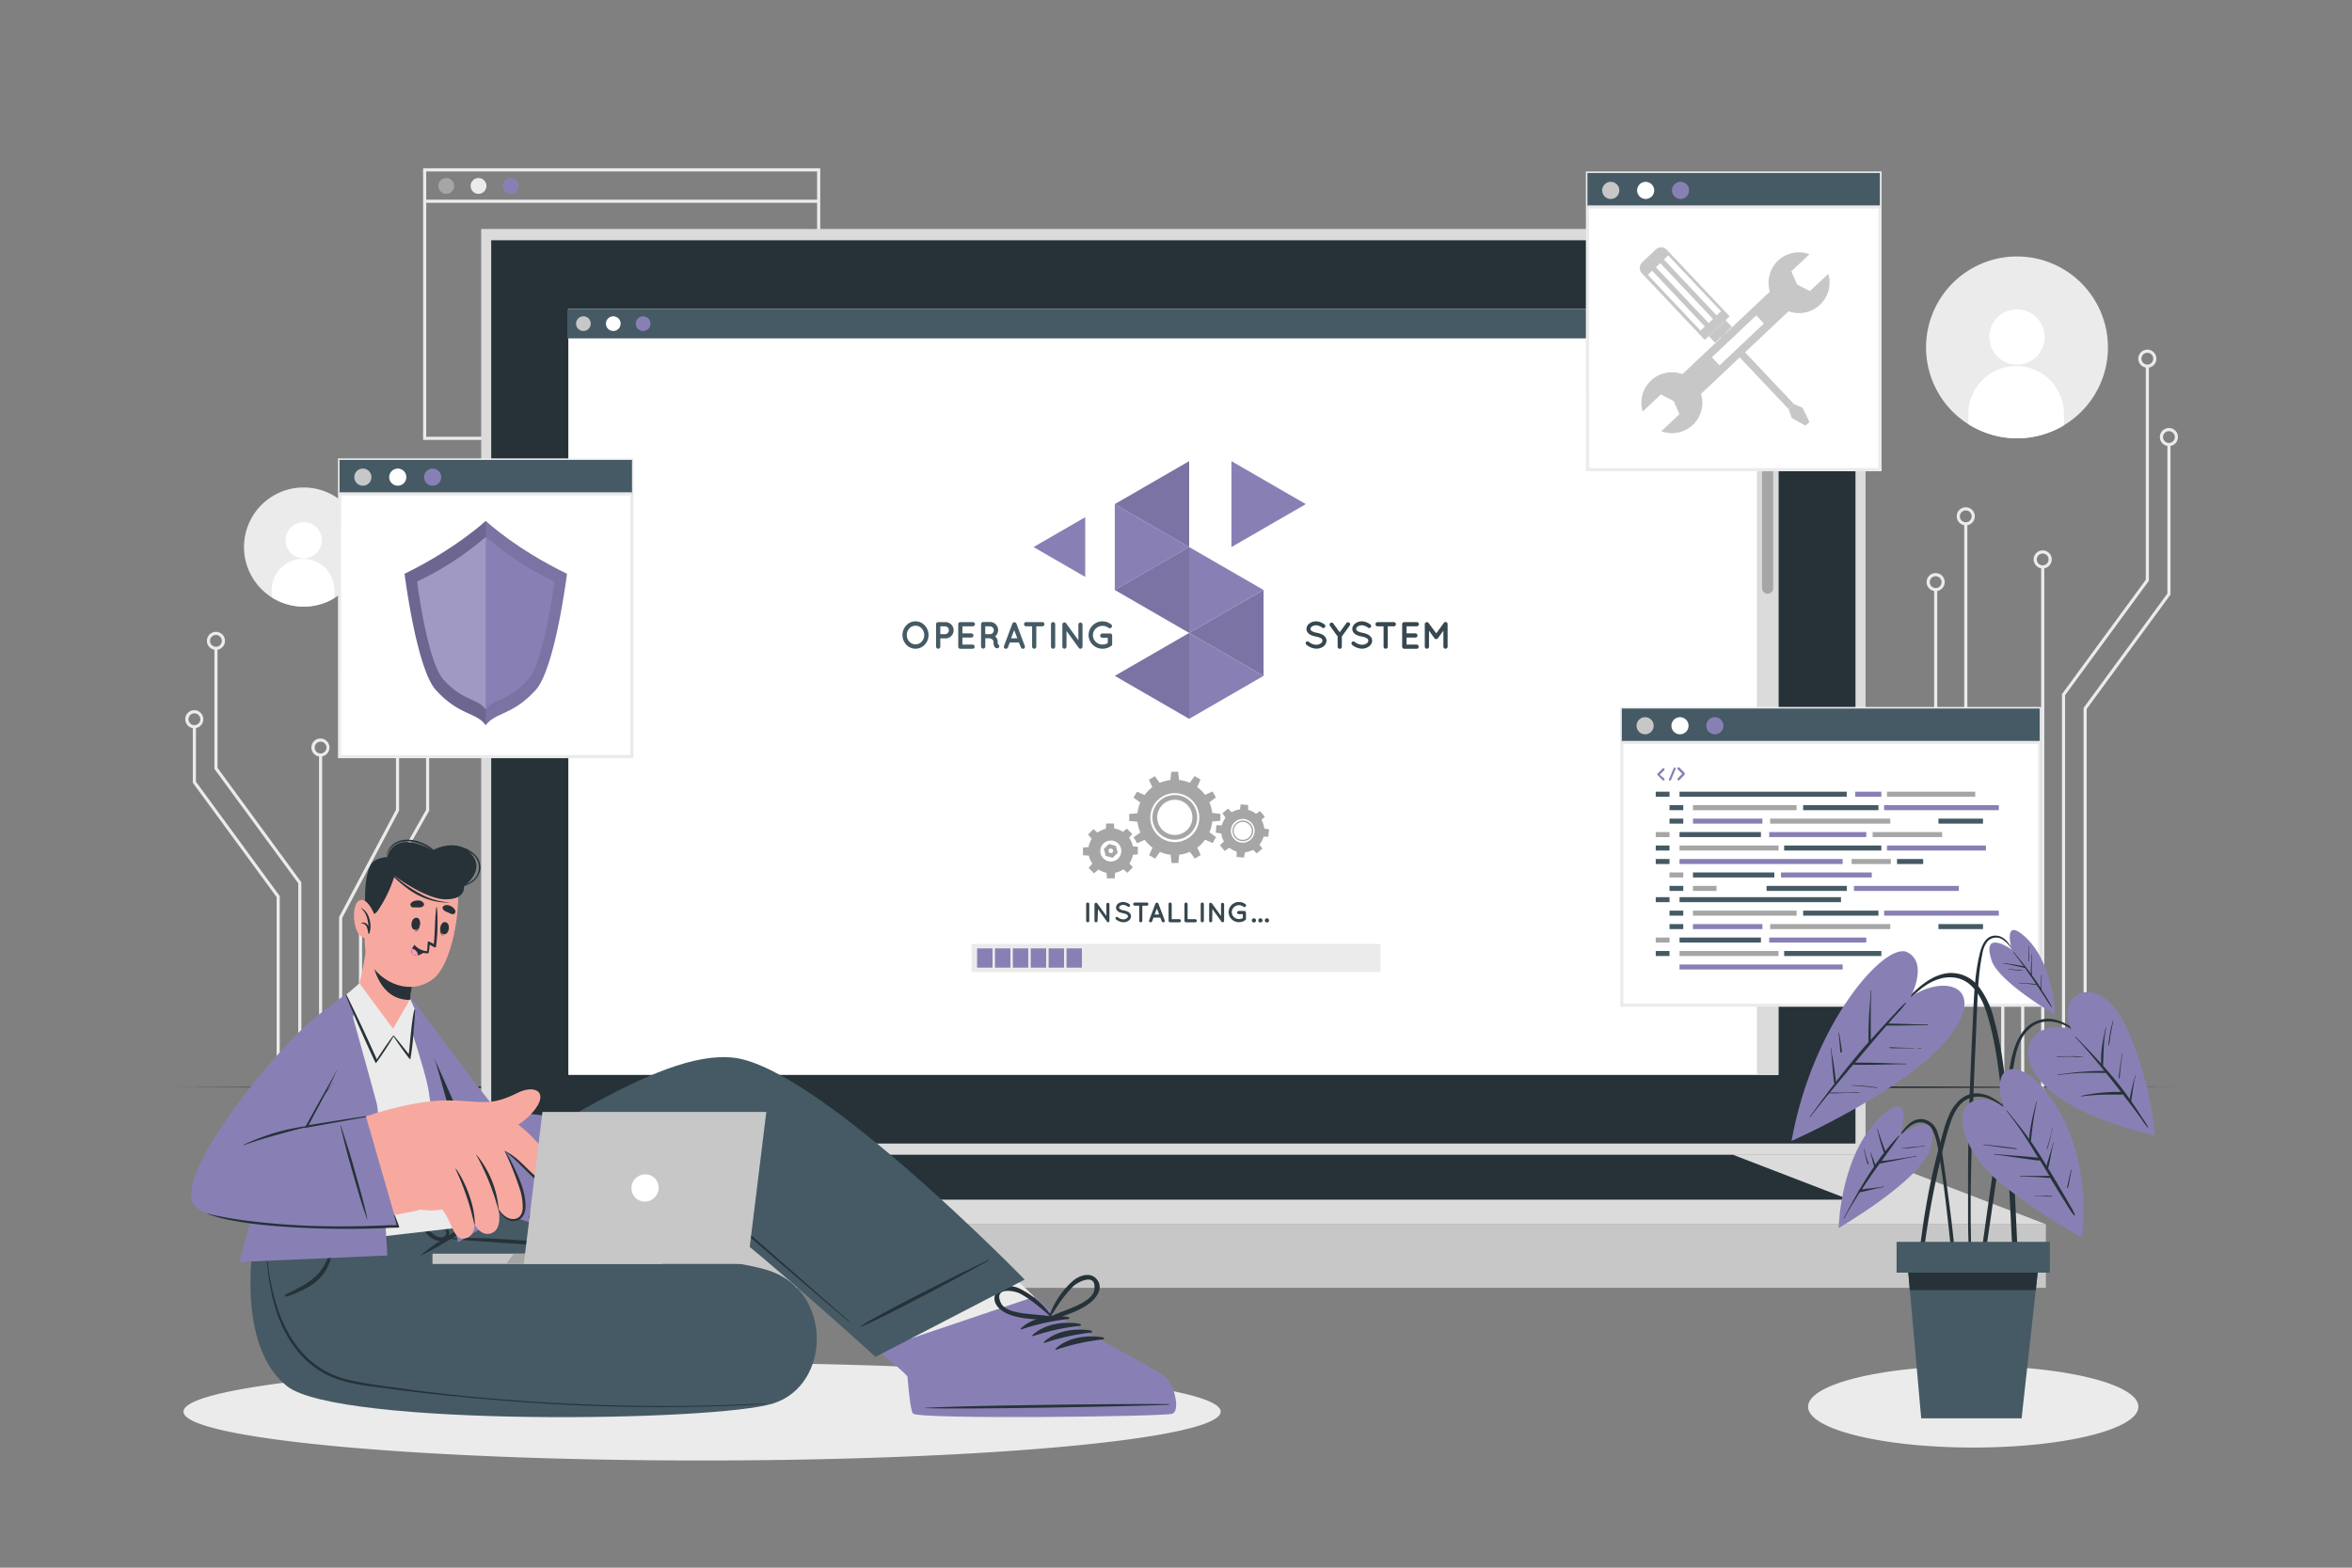 <svg xmlns="http://www.w3.org/2000/svg" width="750" height="500" fill="none"><rect width="100%" height="100%" fill="#808080" stroke="none"/><path fill="#EBEBEB" d="M658.12 135.65a28.987 28.987 0 0 1-12.904 4.074 28.997 28.997 0 0 1-29.552-38.095 29.002 29.002 0 0 1 38.822-17.537 29.004 29.004 0 0 1 17.62 24.665 29.002 29.002 0 0 1-13.986 26.893Z"/><path fill="#fff" d="M652 107.6a8.82 8.82 0 1 1-8.72-8.93 8.83 8.83 0 0 1 8.72 8.93Z"/><path fill="#fff" d="M658.16 132v3.64a29.002 29.002 0 0 1-30.49-.38v-3.62a15.242 15.242 0 0 1 30.48.36h.01Z"/><path fill="#EBEBEB" d="M106.61 190.75a19.001 19.001 0 0 1-27.296-23.689 19.004 19.004 0 0 1 19.14-11.517 19.002 19.002 0 0 1 16.866 14.646 18.901 18.901 0 0 1-8.71 20.56Z"/><path fill="#fff" d="M102.62 172.37a5.784 5.784 0 0 1-9.913 3.98 5.777 5.777 0 0 1 .98-8.884 5.778 5.778 0 0 1 8.933 4.904Z"/><path fill="#fff" d="M106.64 188.36v2.39a19 19 0 0 1-20-.25v-2.37a9.999 9.999 0 0 1 10.115-9.885 10 10 0 0 1 9.885 10.115Z"/><path fill="#EBEBEB" d="M261.56 140.3H134.92V53.67h126.64v86.63Zm-125.64-1h124.64V54.67H135.92v84.63Z"/><path fill="#A6A6A6" d="M144.82 59.25a2.52 2.52 0 1 1-5.039 0 2.52 2.52 0 0 1 5.039 0Z"/><path fill="#EBEBEB" d="M155.11 59.25a2.52 2.52 0 1 1-5.039 0 2.52 2.52 0 0 1 5.039 0Z"/><path fill="#8880B5" d="M165.41 59.25a2.531 2.531 0 0 1-4.319 1.799 2.53 2.53 0 0 1 1.799-4.319 2.521 2.521 0 0 1 2.52 2.52Z"/><path fill="#EBEBEB" d="M261.06 63.68H135.42v1h125.64v-1ZM658.51 347.21h-1V221.39l26.73-36.48v-68.18h1v68.5l-26.73 36.49v125.49Z"/><path fill="#EBEBEB" d="M684.74 117.27a2.88 2.88 0 1 1 2.88-2.87 2.868 2.868 0 0 1-2.88 2.87Zm0-4.75a1.874 1.874 0 0 0-1.737 1.161 1.885 1.885 0 0 0 1.37 2.563 1.872 1.872 0 0 0 1.93-.8 1.874 1.874 0 0 0-.234-2.373 1.876 1.876 0 0 0-1.329-.551ZM665.4 347.21h-1V225.79l26.73-36.48v-47.58h1v47.91l-26.73 36.48v121.09Z"/><path fill="#EBEBEB" d="M691.63 142.27a2.887 2.887 0 0 1-2.669-1.773 2.88 2.88 0 1 1 2.669 1.773Zm0-4.75a1.882 1.882 0 0 0-1.343 3.206 1.88 1.88 0 1 0 1.343-3.206ZM651.88 180.8h-1v166.41h1V180.8Z"/><path fill="#EBEBEB" d="M651.38 181.3a2.887 2.887 0 0 1-2.669-1.773 2.88 2.88 0 1 1 2.669 1.773Zm0-4.75a1.882 1.882 0 0 0-1.343 3.206 1.88 1.88 0 1 0 1.343-3.206ZM645.49 347.21h-1v-84.45l-18.14-34.23v-61.48h1v61.23l18.14 34.24v84.69Z"/><path fill="#EBEBEB" d="M626.84 167.55a2.886 2.886 0 0 1-2.661-1.778 2.88 2.88 0 1 1 2.661 1.778Zm0-4.75a1.877 1.877 0 0 0-1.326 3.213 1.882 1.882 0 1 0 2.045-3.074 1.882 1.882 0 0 0-.719-.139ZM639.14 347.21h-1v-80.78l-21.39-37.84v-40.55h1v40.28l21.39 37.85v81.04Z"/><path fill="#EBEBEB" d="M617.25 188.54a2.879 2.879 0 0 1-.569-5.705 2.88 2.88 0 1 1 .569 5.705Zm0-4.75a1.882 1.882 0 0 0-1.343 3.206 1.88 1.88 0 1 0 1.343-3.206ZM96.1 347.21h-1v-65.5l-26.73-36.48v-38.5h1v38.18l26.73 36.48v65.82Z"/><path fill="#EBEBEB" d="M68.87 207.27a2.885 2.885 0 0 1-2.669-1.773 2.88 2.88 0 1 1 5.54-1.097 2.87 2.87 0 0 1-2.87 2.87Zm0-4.75a1.883 1.883 0 0 0-1.744 1.154 1.88 1.88 0 1 0 1.744-1.154ZM89.21 347.21h-1v-61.09l-26.73-36.48v-17.91h1v17.58l26.73 36.49v61.41Z"/><path fill="#EBEBEB" d="M62 232.27a2.88 2.88 0 1 1 0-5.759 2.88 2.88 0 0 1 0 5.759Zm0-4.75a1.877 1.877 0 0 0-1.737 1.161A1.879 1.879 0 1 0 62 227.52ZM102.73 240.8h-1v106.41h1V240.8Z"/><path fill="#EBEBEB" d="M102.23 241.3a2.88 2.88 0 1 1 0-5.759 2.88 2.88 0 0 1 0 5.759Zm0-4.75a1.874 1.874 0 0 0-1.737 1.161 1.885 1.885 0 0 0 1.37 2.563 1.872 1.872 0 0 0 1.93-.8 1.874 1.874 0 0 0-.234-2.373 1.876 1.876 0 0 0-1.329-.551ZM109.12 347.21h-1v-54.69l.05-.12 18.09-34.11v-61.24h1v61.48l-.05.11-18.09 34.12v54.45Z"/><path fill="#EBEBEB" d="M126.76 197.55a2.886 2.886 0 0 1-2.661-1.778 2.88 2.88 0 1 1 2.661 1.778Zm0-4.75a1.877 1.877 0 0 0-1.326 3.213 1.88 1.88 0 0 0 3.206-1.343 1.88 1.88 0 0 0-1.161-1.731 1.882 1.882 0 0 0-.719-.139ZM115.47 347.21h-1v-51.04l.06-.12 21.33-37.73v-40.28h1v40.55l-.07.11-21.32 37.73v50.78Z"/><path fill="#EBEBEB" d="M136.36 218.54a2.881 2.881 0 0 1-2.835-3.439c.111-.56.385-1.074.789-1.477a2.874 2.874 0 0 1 3.143-.623 2.88 2.88 0 0 1-1.097 5.539Zm0-4.75a1.882 1.882 0 0 0-1.343 3.206 1.88 1.88 0 1 0 1.343-3.206ZM223.88 465.81c91.331 0 165.37-6.975 165.37-15.58s-74.039-15.58-165.37-15.58-165.37 6.975-165.37 15.58 74.039 15.58 165.37 15.58ZM629.22 461.68c29.083 0 52.66-5.829 52.66-13.02s-23.577-13.02-52.66-13.02c-29.083 0-52.66 5.829-52.66 13.02s23.577 13.02 52.66 13.02Z"/><path fill="#263238" d="m56.52 346.77 79.62-.25 79.62-.09 159.24-.16 159.24.16 79.62.09 79.62.25-79.62.24-79.62.09-159.24.16-159.24-.16-79.62-.09-79.62-.24Z"/><path fill="#DBDBDB" d="M594.89 73.03H153.44v295.29h441.45V73.03Z"/><path fill="#263238" d="M591.67 76.63H156.64v288.09h435.03V76.63Z"/><path fill="#C7C7C7" d="M652.38 390.47H95.94v20.27h556.44v-20.27Z"/><path fill="#DBDBDB" d="m95.94 390.46 57.5-22.14h441.44l57.5 22.14H95.94Z"/><path fill="#263238" d="m158.57 382.61 37.1-14.29h356.97l37.11 14.29H158.57Z"/><path fill="#fff" d="M567.09 98.52H181.23v244.32h385.86V98.52Z"/><path fill="#455A64" d="M567.09 98.52H180.9v9.4h386.19v-9.4Z"/><path fill="#C7C7C7" d="M188.38 103.22a2.34 2.34 0 1 1-1.445-2.156 2.335 2.335 0 0 1 1.445 2.156Z"/><path fill="#fff" d="M197.9 103.22a2.34 2.34 0 1 1-1.445-2.156 2.324 2.324 0 0 1 1.267 1.262c.117.283.178.587.178.894Z"/><path fill="#8880B5" d="M207.42 103.22a2.344 2.344 0 0 1-1.44 2.17 2.35 2.35 0 0 1-1.354.136 2.34 2.34 0 0 1 .464-4.636 2.33 2.33 0 0 1 2.33 2.33Z"/><path fill="#DBDBDB" d="M567.09 107.92h-6.85v234.91h6.85V107.92Z"/><path fill="#A6A6A6" d="M563.66 189.36a1.77 1.77 0 0 1-1.77-1.77v-76.53a1.771 1.771 0 0 1 3.021-1.252c.332.332.519.783.519 1.252v76.53a1.772 1.772 0 0 1-1.77 1.77ZM361.38 271.33a7.175 7.175 0 0 0-4.426-6.624 7.165 7.165 0 0 0-7.814 1.554 7.165 7.165 0 0 0 1.086 11.032 7.173 7.173 0 0 0 11.154-5.962Zm-3.82 0a3.35 3.35 0 1 1-6.698.02 3.35 3.35 0 0 1 6.698-.02Z"/><path fill="#A6A6A6" d="M355.59 278.2h-2.76l.16 1.95h2.45l.15-1.95ZM350.35 277.27l-1.95-1.95-1.27 1.49 1.73 1.74 1.49-1.28ZM347.29 272.91v-2.76l-1.95.16v2.45l1.95.15ZM348.22 267.66l1.95-1.94-1.49-1.28-1.73 1.74 1.27 1.48ZM352.59 264.61h2.75l-.15-1.95h-2.45l-.15 1.95ZM357.83 265.54l1.95 1.95 1.27-1.49-1.73-1.73-1.49 1.27ZM360.88 269.9v2.76l1.95-.15v-2.45l-1.95-.16ZM359.96 275.15l-1.95 1.95 1.48 1.27 1.74-1.73-1.27-1.49ZM352.6 273l2.21.59 1.61-1.62-.59-2.2-2.21-.6-1.62 1.57.6 2.26Zm1.61-2.34c.192 0 .376.076.513.21a.735.735 0 0 1 .217.51.729.729 0 0 1-.73.73.735.735 0 0 1-.51-.217.734.734 0 0 1-.21-.513.719.719 0 0 1 .72-.77v.05ZM381.75 260.69a7.125 7.125 0 0 0-4.402-6.587 7.126 7.126 0 0 0-7.77 1.545 7.13 7.13 0 0 0 5.042 12.172 7.145 7.145 0 0 0 5.039-2.091 7.145 7.145 0 0 0 2.091-5.039Zm-1.52 0a5.607 5.607 0 0 1-3.463 5.183 5.612 5.612 0 0 1-7.33-7.33 5.614 5.614 0 0 1 9.15-1.82 5.61 5.61 0 0 1 1.643 3.967Zm1.52 0a7.125 7.125 0 0 0-4.402-6.587 7.126 7.126 0 0 0-7.77 1.545 7.13 7.13 0 0 0 5.042 12.172 7.145 7.145 0 0 0 5.039-2.091 7.145 7.145 0 0 0 2.091-5.039Zm-1.52 0a5.607 5.607 0 0 1-3.463 5.183 5.612 5.612 0 0 1-7.33-7.33 5.614 5.614 0 0 1 9.15-1.82 5.61 5.61 0 0 1 1.643 3.967Zm6.41 0c0-2.373-.704-4.693-2.022-6.667a12.001 12.001 0 1 0-9.978 18.667c3.183 0 6.235-1.264 8.485-3.515a11.996 11.996 0 0 0 3.515-8.485Zm-4.21 0a7.81 7.81 0 1 1-15.619 0 7.81 7.81 0 0 1 15.619 0Zm-.68 0a7.125 7.125 0 0 0-4.402-6.587 7.126 7.126 0 0 0-7.77 1.545 7.13 7.13 0 0 0 5.042 12.172 7.145 7.145 0 0 0 5.039-2.091 7.145 7.145 0 0 0 2.091-5.039Zm-1.52 0a5.607 5.607 0 0 1-3.463 5.183 5.612 5.612 0 0 1-7.33-7.33 5.614 5.614 0 0 1 9.15-1.82 5.61 5.61 0 0 1 1.643 3.967Z"/><path fill="#A6A6A6" d="M376.03 272.49h-2.75l.28 2.74h2.2l.27-2.74ZM369.95 271.61l-2.39-1.37-1.13 2.51 1.91 1.1 1.61-2.24ZM365.11 267.81l-1.37-2.38-2.24 1.61 1.1 1.91 2.51-1.14ZM362.83 262.1v-2.75l-2.75.28v2.2l2.75.27ZM363.7 256.01l1.38-2.38-2.52-1.13-1.1 1.91 2.24 1.6ZM367.5 251.18l2.38-1.37-1.61-2.25-1.9 1.11 1.13 2.51ZM373.21 248.9h2.75l-.27-2.75h-2.2l-.28 2.75ZM379.3 249.77l2.38 1.38 1.14-2.52-1.91-1.1-1.61 2.24ZM384.13 253.57l1.38 2.38 2.24-1.61-1.1-1.9-2.52 1.13ZM386.42 259.28v2.75l2.74-.27v-2.21l-2.74-.27ZM385.54 265.37l-1.37 2.38 2.51 1.13 1.1-1.9-2.24-1.61ZM381.74 270.2l-2.38 1.38 1.61 2.24 1.91-1.1-1.14-2.52ZM396.59 261.72a3.279 3.279 0 0 0-1.85.404 3.276 3.276 0 0 0-1.656 3.224 3.277 3.277 0 0 0 2.336 2.772 3.272 3.272 0 0 0 4.17-2.84 3.277 3.277 0 0 0-.756-2.407 3.276 3.276 0 0 0-2.244-1.153Zm2.56 3.52a2.87 2.87 0 1 1-2.6-3.12 2.89 2.89 0 0 1 2.6 3.12Zm-2.56-3.52a3.279 3.279 0 0 0-1.85.404 3.276 3.276 0 0 0-1.656 3.224 3.277 3.277 0 0 0 2.336 2.772 3.272 3.272 0 0 0 4.17-2.84 3.277 3.277 0 0 0-.756-2.407 3.276 3.276 0 0 0-2.244-1.153Zm2.56 3.52a2.87 2.87 0 1 1-2.6-3.12 2.89 2.89 0 0 1 2.6 3.12Zm-2.56-3.52a3.279 3.279 0 0 0-1.85.404 3.276 3.276 0 0 0-1.656 3.224 3.277 3.277 0 0 0 2.336 2.772 3.272 3.272 0 0 0 4.17-2.84 3.277 3.277 0 0 0-.756-2.407 3.276 3.276 0 0 0-2.244-1.153Zm2.56 3.52a2.87 2.87 0 1 1-2.6-3.12 2.89 2.89 0 0 1 2.6 3.12Zm-2.22-7.12a6.882 6.882 0 0 0-3.919.801 6.887 6.887 0 0 0 1.313 12.663 6.89 6.89 0 0 0 8.551-8.639 6.871 6.871 0 0 0-3.367-4.06 6.886 6.886 0 0 0-2.578-.765Zm3.12 7.21a3.784 3.784 0 0 1-2.646 3.264 3.782 3.782 0 0 1-4.878-3.221 3.777 3.777 0 0 1 6.666-2.801c.639.77.947 1.762.858 2.758Zm-.51-.05a3.266 3.266 0 0 0-1.768-3.167 3.274 3.274 0 0 0-3.603.412 3.27 3.27 0 1 0 5.371 2.755Zm-.39 0a2.87 2.87 0 1 1-2.6-3.12 2.89 2.89 0 0 1 2.6 3.08v.04Zm-2.56-3.52a3.279 3.279 0 0 0-1.85.404 3.276 3.276 0 0 0-1.656 3.224 3.277 3.277 0 0 0 2.336 2.772 3.272 3.272 0 0 0 4.17-2.84 3.276 3.276 0 0 0-1.752-3.245 3.267 3.267 0 0 0-1.248-.355v.04Zm2.56 3.52a2.87 2.87 0 1 1-2.6-3.12 2.89 2.89 0 0 1 2.6 3.08v.04Zm-2.56-3.52a3.279 3.279 0 0 0-1.85.404 3.276 3.276 0 0 0-1.656 3.224 3.277 3.277 0 0 0 2.336 2.772 3.272 3.272 0 0 0 4.17-2.84 3.276 3.276 0 0 0-1.752-3.245 3.267 3.267 0 0 0-1.248-.355v.04Zm2.56 3.52a2.87 2.87 0 1 1-2.6-3.12 2.89 2.89 0 0 1 2.6 3.08v.04Z"/><path fill="#A6A6A6" d="m397 271.68-2.64-.25-.03 1.88 2.35.22.32-1.85ZM392.06 270.32l-1.7-2.04-1.35 1.31 1.51 1.82 1.54-1.09ZM389.52 265.87l.25-2.64-1.88-.03-.22 2.35 1.85.32ZM390.88 260.93l2.04-1.69-1.31-1.35-1.82 1.5 1.09 1.54ZM395.33 258.4l2.64.24.03-1.88-2.35-.22-.32 1.86ZM400.27 259.75l1.69 2.04 1.35-1.31-1.5-1.81-1.54 1.08ZM402.8 264.2l-.24 2.64 1.88.03.22-2.35-1.86-.32ZM401.45 269.14l-2.04 1.7 1.31 1.35 1.81-1.51-1.08-1.54Z"/><path fill="#37474F" d="M346.35 288.35a.496.496 0 0 1 .147-.35.494.494 0 0 1 .353-.14.494.494 0 0 1 .5.49v5.31c0 .133-.053.26-.146.354a.504.504 0 0 1-.708 0 .504.504 0 0 1-.146-.354v-5.31ZM350 293.66c0 .133-.053.26-.146.354a.504.504 0 0 1-.708 0 .504.504 0 0 1-.146-.354v-5.23a.53.53 0 0 1 .2-.41.503.503 0 0 1 .69.11l2.91 4v-3.71a.469.469 0 0 1 .141-.339.469.469 0 0 1 .339-.141.502.502 0 0 1 .5.48v5.23a.514.514 0 0 1-.149.351.514.514 0 0 1-.351.149.492.492 0 0 1-.28-.15v-.06l-2.88-4-.12 3.72ZM355.78 292.59a.453.453 0 0 1 .312-.165.456.456 0 0 1 .338.105 3 3 0 0 0 1.72.69 1.94 1.94 0 0 0 1.13-.33.804.804 0 0 0 .39-.65.549.549 0 0 0-.08-.29 1.02 1.02 0 0 0-.27-.27 3.785 3.785 0 0 0-1.24-.42 4.899 4.899 0 0 1-1.16-.35 1.904 1.904 0 0 1-.83-.7 1.354 1.354 0 0 1-.21-.74 1.664 1.664 0 0 1 .72-1.32 2.694 2.694 0 0 1 1.56-.47 3.513 3.513 0 0 1 2 .72.446.446 0 0 1 .194.475.456.456 0 0 1-.074.165.436.436 0 0 1-.466.202.447.447 0 0 1-.164-.072 2.681 2.681 0 0 0-1.45-.57 1.705 1.705 0 0 0-1 .3.7.7 0 0 0-.34.57.386.386 0 0 0 .06.25.884.884 0 0 0 .24.24 3.2 3.2 0 0 0 1.13.39c.43.076.85.203 1.25.38.366.158.678.419.9.75.138.229.21.492.21.76a1.746 1.746 0 0 1-.77 1.4 2.848 2.848 0 0 1-1.67.51 3.844 3.844 0 0 1-2.3-.9.461.461 0 0 1-.204-.303.466.466 0 0 1 .074-.357ZM365.7 288.86h-1.44v4.8a.494.494 0 0 1-.844.354.504.504 0 0 1-.146-.354v-4.8h-1.42a.505.505 0 0 1-.456-.318.502.502 0 0 1-.034-.192.493.493 0 0 1 .14-.35.493.493 0 0 1 .35-.14h3.85a.493.493 0 0 1 .35.14.493.493 0 0 1 .14.35.512.512 0 0 1-.49.51ZM370 292.67h-2.18l-.44 1.17a.53.53 0 0 1-.47.32.442.442 0 0 1-.17 0 .492.492 0 0 1-.287-.262.493.493 0 0 1-.013-.388l2-5.3a.5.5 0 0 1 .48-.31.48.48 0 0 1 .47.31l2 5.3a.51.51 0 0 1-.29.65.495.495 0 0 1-.18 0 .5.5 0 0 1-.46-.32l-.46-1.17Zm-.37-1-.72-1.93-.73 1.93h1.45ZM372.63 293.66v-5.31c0-.133.053-.26.146-.354a.504.504 0 0 1 .707 0 .5.5 0 0 1 .147.354v4.81h2.44a.513.513 0 0 1 .5.5.514.514 0 0 1-.149.351.514.514 0 0 1-.351.149h-2.94a.504.504 0 0 1-.354-.146.504.504 0 0 1-.146-.354ZM377.7 293.66v-5.31a.496.496 0 0 1 .147-.35.494.494 0 0 1 .353-.14.497.497 0 0 1 .5.49v4.81h2.44a.5.5 0 0 1 .49.5.513.513 0 0 1-.49.5h-2.94a.504.504 0 0 1-.354-.146.504.504 0 0 1-.146-.354ZM382.88 288.35a.493.493 0 0 1 .14-.35.493.493 0 0 1 .35-.14.502.502 0 0 1 .51.49v5.31a.511.511 0 0 1-.7.462.484.484 0 0 1-.266-.271.5.5 0 0 1-.034-.191v-5.31ZM386.55 293.66a.513.513 0 0 1-.49.5.496.496 0 0 1-.35-.147.494.494 0 0 1-.14-.353v-5.23a.483.483 0 0 1 .19-.41.503.503 0 0 1 .69.11l2.91 4v-3.71a.483.483 0 0 1 .48-.48.502.502 0 0 1 .5.48v5.23a.514.514 0 0 1-.149.351.514.514 0 0 1-.351.149.486.486 0 0 1-.37-.18v-.06l-2.88-4-.04 3.75ZM391.77 290.93a3.28 3.28 0 0 1 3.32-3.25 3.338 3.338 0 0 1 2.05.7.498.498 0 0 1 .206.344.503.503 0 0 1-.106.386.521.521 0 0 1-.73.08 2.321 2.321 0 0 0-1.42-.49 2.249 2.249 0 0 0-1.62.66 2.124 2.124 0 0 0-.503 2.411c.117.268.288.51.503.709a2.22 2.22 0 0 0 1.62.65c.433-.002.857-.12 1.23-.34v-1.23H395a.532.532 0 0 1-.52-.52.498.498 0 0 1 .043-.194.502.502 0 0 1 .477-.306h1.79a.527.527 0 0 1 .364.142.517.517 0 0 1 .156.358v2a.713.713 0 0 1 0 .16.432.432 0 0 1-.17.22 3.313 3.313 0 0 1-2 .7 3.272 3.272 0 0 1-3.37-3.19ZM399.84 292.88a.693.693 0 0 1 .68.68.678.678 0 0 1-1.15.467.667.667 0 0 1-.2-.467c0-.179.07-.35.196-.477a.676.676 0 0 1 .474-.203ZM401.91 292.88a.69.69 0 0 1 .68.68.678.678 0 0 1-1.15.467.667.667 0 0 1-.2-.467c0-.179.07-.35.196-.477a.676.676 0 0 1 .474-.203ZM404 292.88a.69.69 0 0 1 .68.68.678.678 0 0 1-1.15.467.667.667 0 0 1-.2-.467c0-.179.07-.35.196-.477a.676.676 0 0 1 .474-.203Z"/><path fill="#EBEBEB" d="M440.18 301.07H309.83v8.98h130.35v-8.98Z"/><path fill="#8880B5" d="M316.49 302.48h-4.91v6.15h4.91v-6.15ZM322.19 302.48h-4.91v6.15h4.91v-6.15ZM327.89 302.48h-4.91v6.15h4.91v-6.15ZM333.59 302.48h-4.91v6.15h4.91v-6.15ZM339.29 302.48h-4.91v6.15h4.91v-6.15ZM345 302.48h-4.91v6.15H345v-6.15ZM379.2 201.87l23.72-13.7v27.39l-23.72-13.69Z"/><path fill="#000" d="m379.2 201.87 23.72-13.7v27.39l-23.72-13.69Z" opacity=".1"/><path fill="#8880B5" d="M379.2 201.87v-27.39l23.72 13.69-23.72 13.7ZM392.68 174.48v-27.4l23.72 13.7-23.72 13.7ZM355.48 188.17v-27.39l23.72 13.7-23.72 13.69Z"/><path fill="#8880B5" d="m379.2 201.87-23.72-13.7 23.72-13.69v27.39Z"/><path fill="#000" d="m379.2 201.87-23.72-13.7 23.72-13.69v27.39Z" opacity=".1"/><path fill="#8880B5" d="m379.2 174.48-23.72-13.7 23.72-13.7v27.4Z"/><path fill="#000" d="m379.2 174.48-23.72-13.7 23.72-13.7v27.4Z" opacity=".1"/><path fill="#8880B5" d="m329.56 174.48 16.49-9.53V184l-16.49-9.52ZM379.2 201.87v27.39l-23.72-13.7 23.72-13.69Z"/><path fill="#000" d="M379.2 201.87v27.39l-23.72-13.7 23.72-13.69Z" opacity=".1"/><path fill="#8880B5" d="m379.2 201.87 23.72 13.69-23.72 13.7v-27.39Z"/><path fill="#455A64" d="M294.88 199.47a4.47 4.47 0 0 1 0 6.14 4.003 4.003 0 0 1-2.9 1.3 4.088 4.088 0 0 1-3-1.3 4.53 4.53 0 0 1 0-6.14 3.994 3.994 0 0 1 5.9 0Zm-.16 3.07a3.13 3.13 0 0 0-.83-2.12 2.583 2.583 0 0 0-1.91-.86 2.632 2.632 0 0 0-2 .86 3.067 3.067 0 0 0-.82 2.12 3 3 0 0 0 .82 2.11 2.639 2.639 0 0 0 2 .87 2.594 2.594 0 0 0 1.91-.87 3.07 3.07 0 0 0 .83-2.11ZM301.33 203.61h-1.49v2.63a.693.693 0 0 1-.205.472.697.697 0 0 1-.475.198.682.682 0 0 1-.67-.67v-7.16a.656.656 0 0 1 .414-.613.68.68 0 0 1 .256-.047h2.17a2.607 2.607 0 0 1 1.942.7 2.61 2.61 0 0 1 .819 1.895c0 .355-.073.706-.213 1.032a2.621 2.621 0 0 1-.606.863 2.615 2.615 0 0 1-1.942.7Zm-1.49-1.35h1.49a1.252 1.252 0 0 0 1.25-1.25 1.252 1.252 0 0 0-1.25-1.25h-1.49v2.5ZM305.56 206.24v-7.16a.656.656 0 0 1 .414-.613.68.68 0 0 1 .256-.047h4a.667.667 0 0 1 .67.66.693.693 0 0 1-.67.68h-3.33V202h2.83a.682.682 0 0 1 .67.67.673.673 0 0 1-.67.68h-2.83v2.23h3.29a.68.68 0 0 1 0 1.35h-4a.667.667 0 0 1-.63-.69ZM318.61 205.9a.682.682 0 0 1-.43.85 1.13 1.13 0 0 1-.26 0 .88.88 0 0 1-.47-.14 1.132 1.132 0 0 1-.39-.42 3.275 3.275 0 0 1-.25-1.46.94.94 0 0 0-.15-.52 1.201 1.201 0 0 0-.36-.35 2.225 2.225 0 0 0-.68-.29h-1.43v2.63a.692.692 0 0 1-.68.67.673.673 0 0 1-.67-.67v-7.16a.656.656 0 0 1 .414-.613.68.68 0 0 1 .256-.047h2.17a2.573 2.573 0 0 1 1.841.759 2.573 2.573 0 0 1 .759 1.841 2.559 2.559 0 0 1-.95 2c.162.127.304.279.42.45.267.384.407.842.4 1.31-.009.241.008.482.05.72a.643.643 0 0 1 .41.44Zm-1.7-4.88a1.255 1.255 0 0 0-.769-1.164 1.262 1.262 0 0 0-.481-.096h-1.49v2.5h1.49c.165 0 .328-.033.481-.096a1.26 1.26 0 0 0 .677-.683c.062-.152.093-.316.092-.481v.02ZM324.9 204.91H322l-.59 1.57a.68.68 0 0 1-.63.43.557.557 0 0 1-.23 0 .693.693 0 0 1-.376-.354.693.693 0 0 1-.024-.516l2.68-7.15a.681.681 0 0 1 .64-.42.657.657 0 0 1 .64.42l2.68 7.15a.664.664 0 0 1-.173.733.676.676 0 0 1-.227.137.525.525 0 0 1-.23 0 .64.64 0 0 1-.61-.43l-.65-1.57Zm-.5-1.34-1-2.61-1 2.61h2ZM332.38 199.76h-1.93v6.48a.656.656 0 0 1-.405.619.66.66 0 0 1-.255.051.671.671 0 0 1-.477-.193.67.67 0 0 1-.193-.477v-6.48h-1.92a.665.665 0 0 1-.613-.423.685.685 0 0 1-.047-.257.67.67 0 0 1 .047-.254.667.667 0 0 1 .143-.216.667.667 0 0 1 .216-.143.666.666 0 0 1 .254-.047h5.18a.656.656 0 0 1 .619.405.675.675 0 0 1-.145.732.678.678 0 0 1-.474.203ZM335.14 199.08a.67.67 0 0 1 .047-.254.667.667 0 0 1 .143-.216.667.667 0 0 1 .216-.143.666.666 0 0 1 .254-.047.685.685 0 0 1 .477.189.677.677 0 0 1 .203.471v7.16a.677.677 0 0 1-.2.477.653.653 0 0 1-.48.193.656.656 0 0 1-.613-.414.68.68 0 0 1-.047-.256v-7.16ZM340.08 206.24a.66.66 0 1 1-1.32 0v-7.05a.657.657 0 0 1 .445-.641.657.657 0 0 1 .745.231l3.92 5.42v-5a.664.664 0 0 1 .193-.457.664.664 0 0 1 .457-.193.673.673 0 0 1 .67.65v7.05a.682.682 0 0 1-.67.67.635.635 0 0 1-.49-.25.13.13 0 0 1-.06-.07l-3.89-5.38v5.02ZM347.12 202.55a4.411 4.411 0 0 1 1.326-3.117 4.427 4.427 0 0 1 3.144-1.263 4.523 4.523 0 0 1 2.77 1 .693.693 0 0 1-.85 1.09 3.151 3.151 0 0 0-1.92-.65 2.982 2.982 0 0 0-1.18.218 2.985 2.985 0 0 0-1 .662 2.873 2.873 0 0 0-.909 2.1 2.866 2.866 0 0 0 .909 2.1c.285.286.625.511 1 .662.375.152.776.226 1.18.218a3.3 3.3 0 0 0 1.66-.46v-1.71h-1.73a.691.691 0 0 1-.637-.953.652.652 0 0 1 .15-.221.675.675 0 0 1 .487-.196h2.41a.685.685 0 0 1 .497.191.694.694 0 0 1 .213.489v2.68c.006.07.006.14 0 .21a.3.3 0 0 0 0 .06.583.583 0 0 1-.23.29c-.788.616-1.76.95-2.76.95a4.406 4.406 0 0 1-4.166-2.653 4.408 4.408 0 0 1-.364-1.697Z"/><path fill="#37474F" d="M416.46 204.8a.63.63 0 0 1 .89-.09 3.925 3.925 0 0 0 2.31.94 2.659 2.659 0 0 0 1.52-.45 1.103 1.103 0 0 0 .52-.88.635.635 0 0 0-.11-.38 1.006 1.006 0 0 0-.36-.37 5.01 5.01 0 0 0-1.66-.57 6.441 6.441 0 0 1-1.56-.47 2.625 2.625 0 0 1-1.13-.95 1.868 1.868 0 0 1-.28-1c.014-.353.113-.698.286-1.006.174-.307.419-.569.714-.764a3.538 3.538 0 0 1 2.1-.65 4.758 4.758 0 0 1 2.65 1 .65.65 0 0 1 .17.87.628.628 0 0 1-.87.18 3.543 3.543 0 0 0-1.95-.78 2.339 2.339 0 0 0-1.36.41 1.006 1.006 0 0 0-.46.77.616.616 0 0 0 .09.34c.089.12.197.225.32.31.466.278.983.461 1.52.54a7.197 7.197 0 0 1 1.68.51c.491.21.911.557 1.21 1 .183.302.283.647.29 1a2.326 2.326 0 0 1-1 1.88 3.793 3.793 0 0 1-2.25.7 5.26 5.26 0 0 1-3.1-1.22.642.642 0 0 1-.18-.87ZM430.36 199.56l-2.48 3.44v3.27a.671.671 0 0 1-.193.477.67.67 0 0 1-.477.193.682.682 0 0 1-.67-.67V203l-2.46-3.41a.655.655 0 0 1 1.05-.78l2.08 2.84 2.07-2.84a.65.65 0 0 1 .186-.208.658.658 0 0 1 .533-.116.664.664 0 0 1 .529.585.667.667 0 0 1-.168.519v-.03ZM431.09 204.8a.615.615 0 0 1 .665-.206.616.616 0 0 1 .215.116 4.003 4.003 0 0 0 2.32.94c.54.007 1.07-.15 1.52-.45a1.103 1.103 0 0 0 .52-.88.699.699 0 0 0-.11-.38.995.995 0 0 0-.37-.37 5.01 5.01 0 0 0-1.66-.57 6.53 6.53 0 0 1-1.57-.47c-.459-.2-.848-.53-1.12-.95a1.786 1.786 0 0 1-.28-1c.014-.353.113-.698.286-1.006.174-.307.419-.569.714-.764a3.538 3.538 0 0 1 2.1-.65 4.76 4.76 0 0 1 2.64 1 .643.643 0 0 1 .002 1.046.614.614 0 0 1-.692.004 3.541 3.541 0 0 0-2-.78 2.308 2.308 0 0 0-1.36.41 1.006 1.006 0 0 0-.46.77.612.612 0 0 0 .08.34c.09.123.202.228.33.31.463.278.976.462 1.51.54.576.1 1.137.271 1.67.51.494.209.917.557 1.22 1 .183.302.283.647.29 1a2.332 2.332 0 0 1-1.05 1.88 3.76 3.76 0 0 1-2.24.7 5.29 5.29 0 0 1-3.11-1.22.641.641 0 0 1-.06-.87ZM444.45 199.76h-1.93v6.48a.656.656 0 0 1-.405.619.66.66 0 0 1-.255.051.671.671 0 0 1-.477-.193.67.67 0 0 1-.193-.477v-6.48h-1.92a.665.665 0 0 1-.613-.423.685.685 0 0 1-.047-.257.67.67 0 0 1 .047-.254.667.667 0 0 1 .143-.216.667.667 0 0 1 .216-.143.666.666 0 0 1 .254-.047h5.18a.656.656 0 0 1 .619.405.676.676 0 0 1-.145.732.676.676 0 0 1-.474.203ZM447.12 206.24v-7.16a.656.656 0 0 1 .414-.613.68.68 0 0 1 .256-.047h4a.667.667 0 0 1 .67.66.693.693 0 0 1-.67.68h-3.28V202h2.82a.687.687 0 0 1 .67.67c0 .179-.07.35-.196.477a.676.676 0 0 1-.474.203h-2.82v2.23h3.28a.68.68 0 0 1 0 1.35h-4a.665.665 0 0 1-.481-.203.683.683 0 0 1-.189-.487ZM461.61 199.08v7.16a.692.692 0 0 1-.68.67.667.667 0 0 1-.66-.67v-5.11l-1.75 2.43a.678.678 0 0 1-.864.207.682.682 0 0 1-.246-.207l-1.73-2.43v5.11a.692.692 0 0 1-.68.67.682.682 0 0 1-.67-.67v-7.16a.667.667 0 0 1 .67-.66.635.635 0 0 1 .54.28L458 202l2.41-3.34a.66.66 0 0 1 .55-.28.682.682 0 0 1 .65.7Z"/><path fill="#fff" d="M650.41 225.98H517.16v94.62h133.25v-94.62Z"/><path fill="#EBEBEB" d="M650.91 321.1H516.66v-95.62h134.25v95.62Zm-133.25-1h132.25v-93.62H517.66v93.62Z"/><path fill="#455A64" d="M650.41 225.98H517.16v10.83h133.25v-10.83Z"/><path fill="#C7C7C7" d="M527.32 231.47a2.73 2.73 0 1 1-2.73-2.73 2.72 2.72 0 0 1 2.73 2.73Z"/><path fill="#fff" d="M538.44 231.47a2.727 2.727 0 0 1-1.688 2.523 2.731 2.731 0 0 1-3.721-1.997 2.725 2.725 0 0 1 1.17-2.801c.45-.299.979-.457 1.519-.455a2.723 2.723 0 0 1 2.72 2.73Z"/><path fill="#8880B5" d="M549.57 231.47a2.73 2.73 0 1 1-2.73-2.73 2.72 2.72 0 0 1 2.73 2.73Z"/><path fill="#EBEBEB" d="M650.41 236.31H517.16v1h133.25v-1Z"/><path fill="#455A64" d="M532.37 252.5h-4.39v1.6h4.39v-1.6ZM588.88 252.5h-53.31v1.6h53.31v-1.6Z"/><path fill="#8880B5" d="M599.92 252.5h-8.34v1.6h8.34v-1.6Z"/><path fill="#455A64" d="M613.26 273.97h-8.34v1.6h8.34v-1.6Z"/><path fill="#A6A6A6" d="M629.85 252.5h-28.12v1.6h28.12v-1.6Z"/><path fill="#455A64" d="M536.76 256.8h-4.39v1.6h4.39v-1.6Z"/><path fill="#A6A6A6" d="M572.9 256.8h-33.05v1.6h33.05v-1.6ZM602.94 273.97h-12.5v1.6h12.5v-1.6ZM567.14 269.67h-31.57v1.6h31.57v-1.6Z"/><path fill="#8880B5" d="M562 261.09h-22.15v1.6H562v-1.6Z"/><path fill="#A6A6A6" d="M619.3 265.38h-22.15v1.6h22.15v-1.6ZM602.77 261.09h-38.31v1.6h38.31v-1.6Z"/><path fill="#8880B5" d="M587.58 273.97h-52.01v1.6h52.01v-1.6ZM637.38 256.8H600.8v1.6h36.58v-1.6Z"/><path fill="#455A64" d="M598.99 256.8h-24.01v1.6h24.01v-1.6ZM632.34 261.09h-14.21v1.6h14.21v-1.6ZM536.76 261.09h-4.39v1.6h4.39v-1.6Z"/><path fill="#A6A6A6" d="M532.37 265.38h-4.39v1.6h4.39v-1.6Z"/><path fill="#455A64" d="M561.52 265.38h-25.95v1.6h25.95v-1.6ZM565.8 278.26h-25.95v1.6h25.95v-1.6Z"/><path fill="#8880B5" d="M624.61 282.55h-33.43v1.6h33.43v-1.6ZM596.87 278.26h-28.96v1.6h28.96v-1.6Z"/><path fill="#455A64" d="M588.91 282.55h-25.59v1.6h25.59v-1.6Z"/><path fill="#A6A6A6" d="M547.36 282.55h-7.51v1.6h7.51v-1.6Z"/><path fill="#455A64" d="M599.92 269.67h-30.99v1.6h30.99v-1.6Z"/><path fill="#8880B5" d="M633.27 269.67h-31.54v1.6h31.54v-1.6ZM595.11 265.38h-30.95v1.6h30.95v-1.6Z"/><path fill="#455A64" d="M532.37 269.67h-4.39v1.6h4.39v-1.6ZM532.37 273.97h-4.39v1.6h4.39v-1.6Z"/><path fill="#A6A6A6" d="M536.76 278.26h-4.39v1.6h4.39v-1.6Z"/><path fill="#455A64" d="M536.76 282.55h-4.39v1.6h4.39v-1.6ZM532.37 286.14h-4.39v1.6h4.39v-1.6ZM587.05 286.14h-51.48v1.6h51.48v-1.6ZM536.76 290.44h-4.39v1.6h4.39v-1.6Z"/><path fill="#A6A6A6" d="M572.9 290.44h-33.05v1.6h33.05v-1.6ZM567.14 303.31h-31.57v1.6h31.57v-1.6Z"/><path fill="#8880B5" d="M562 294.73h-22.15v1.6H562v-1.6Z"/><path fill="#A6A6A6" d="M602.77 294.73h-38.31v1.6h38.31v-1.6Z"/><path fill="#8880B5" d="M587.58 307.61h-52.01v1.6h52.01v-1.6ZM637.38 290.44H600.8v1.6h36.58v-1.6Z"/><path fill="#455A64" d="M598.99 290.44h-24.01v1.6h24.01v-1.6ZM632.34 294.73h-14.21v1.6h14.21v-1.6ZM536.76 294.73h-4.39v1.6h4.39v-1.6Z"/><path fill="#A6A6A6" d="M532.37 299.02h-4.39v1.6h4.39v-1.6Z"/><path fill="#455A64" d="M561.52 299.02h-25.95v1.6h25.95v-1.6ZM599.92 303.31h-30.99v1.6h30.99v-1.6Z"/><path fill="#8880B5" d="M595.11 299.02h-30.95v1.6h30.95v-1.6Z"/><path fill="#455A64" d="M532.37 303.31h-4.39v1.6h4.39v-1.6Z"/><path fill="#8880B5" d="M530.69 248.28a.36.36 0 0 1 .083.124.367.367 0 0 1 0 .292.36.36 0 0 1-.083.124.4.4 0 0 1-.26.11.433.433 0 0 1-.28-.11l-1.69-1.72V246.98a.072.072 0 0 0 0-.05v-.1l1.69-1.71a.384.384 0 0 1 .623.124.384.384 0 0 1-.083.416l-1.42 1.44 1.42 1.18ZM532.23 248.47l1.47-3.47a.34.34 0 0 1 .547-.109.324.324 0 0 1 .063.359l-1.47 3.52a.348.348 0 0 1-.125.146.347.347 0 0 1-.185.054.222.222 0 0 1-.12 0 .34.34 0 0 1-.133-.076.333.333 0 0 1-.047-.424ZM537.23 247.06l-1.69 1.72a.429.429 0 0 1-.27.11.41.41 0 0 1-.28-.11.36.36 0 0 1-.083-.124.367.367 0 0 1 0-.292.36.36 0 0 1 .083-.124l1.43-1.44-1.43-1.44a.36.36 0 0 1-.083-.124.367.367 0 0 1 0-.292.388.388 0 0 1 .633-.124l1.69 1.71v.31a.161.161 0 0 0-.044.11c0 .041.016.08.044.11Z"/><path fill="#fff" d="M201.53 146.69h-93.25v94.62h93.25v-94.62Z"/><path fill="#EBEBEB" d="M202 241.81h-94.22v-95.62H202v95.62Zm-93.25-1H201v-93.62h-92.22l-.03 93.62Z"/><path fill="#455A64" d="M201.53 146.69h-93.25v10.83h93.25v-10.83Z"/><path fill="#C7C7C7" d="M118.44 152.18a2.727 2.727 0 0 1-1.688 2.523 2.731 2.731 0 0 1-3.721-1.997 2.733 2.733 0 0 1 4.616-2.456 2.72 2.72 0 0 1 .793 1.93Z"/><path fill="#fff" d="M129.57 152.18a2.73 2.73 0 1 1-2.73-2.73 2.716 2.716 0 0 1 2.525 1.684c.137.332.206.687.205 1.046Z"/><path fill="#8880B5" d="M140.69 152.18a2.727 2.727 0 0 1-1.688 2.523 2.731 2.731 0 0 1-3.721-1.997 2.733 2.733 0 0 1 4.616-2.456 2.72 2.72 0 0 1 .793 1.93Z"/><path fill="#EBEBEB" d="M201.53 157.02h-93.25v1h93.25v-1Z"/><path fill="#8880B5" d="M180.8 183s-3.78 30.29-10 37.1c-7.46 8.18-12.88 7-15.89 11.2-3-4.22-8.43-3-15.9-11.2-6.22-6.81-10-37.1-10-37.1 16.38-8 25.89-16.87 25.89-16.87.3.31 9.77 9.07 25.9 16.87Z"/><path fill="#000" d="M154.91 166.17v65.16c-3-4.22-8.43-3-15.9-11.2-6.22-6.81-10-37.1-10-37.1 16.38-8 25.89-16.87 25.89-16.87l.01.01Z" opacity=".2"/><path fill="#000" d="M180.8 183s-3.78 30.29-10 37.1c-7.46 8.18-12.88 7-15.89 11.2v-65.13c.29.27 9.76 9.03 25.89 16.83Z" opacity=".1"/><path fill="#8880B5" d="M176.79 185.47s-3.2 25.58-8.45 31.34c-6.3 6.91-10.88 5.9-13.43 9.46-2.54-3.57-7.12-2.55-13.43-9.47-5.25-5.76-8.44-31.34-8.44-31.34a95.828 95.828 0 0 0 21.87-14.25 96.196 96.196 0 0 0 21.88 14.26Z"/><path fill="#fff" d="M133 185.47s3.2 25.58 8.45 31.34c6.3 6.91 10.88 5.9 13.43 9.46v-55a96.198 96.198 0 0 1-21.88 14.2Z" opacity=".2"/><path fill="#fff" d="M599.45 55.18H506.2v94.62h93.25V55.18Z"/><path fill="#EBEBEB" d="M600 150.3h-94.3V54.68H600v95.62Zm-93.25-1H599V55.68h-92.3l.05 93.62Z"/><path fill="#455A64" d="M599.45 55.18H506.2v10.83h93.25V55.18Z"/><path fill="#C7C7C7" d="M516.36 60.67a2.73 2.73 0 1 1-2.72-2.67 2.72 2.72 0 0 1 2.72 2.67Z"/><path fill="#fff" d="M527.49 60.67a2.727 2.727 0 0 1-1.643 2.565 2.731 2.731 0 0 1-2.61-4.77 2.731 2.731 0 0 1 4.253 2.205Z"/><path fill="#8880B5" d="M538.61 60.67a2.73 2.73 0 1 1-2.72-2.67 2.72 2.72 0 0 1 2.72 2.67Z"/><path fill="#EBEBEB" d="M599.45 65.51H506.2v1h93.25v-1Z"/><path fill="#C7C7C7" d="m523.669 83.643 4.305-4.063a2.5 2.5 0 0 1 3.534.101l20.037 21.227-7.94 7.496-20.038-21.227a2.501 2.501 0 0 1 .102-3.534Z"/><path fill="#C7C7C7" d="m550.253 102.125-5.352 5.052 2.004 2.124 5.352-5.053-2.004-2.123ZM550.453 106.005l-1.702 1.606 21.582 22.862 1.702-1.606-21.582-22.862Z"/><path fill="#C7C7C7" d="M574.78 130.05s2.28 4.5 2.16 4.6l-.56.54-.56.54c-.11.1-4.48-2.43-4.48-2.43l-1-2.83 1.69-1.6 2.75 1.18Z"/><path fill="#fff" d="m526.83 86.34-1.388 1.31 16.811 17.809 1.389-1.311L526.83 86.34ZM529.421 83.928l-1.389 1.312 16.811 17.808 1.389-1.311-16.811-17.808ZM531.969 81.46l-1.389 1.312 16.811 17.808 1.389-1.311-16.811-17.809Z"/><path fill="#C7C7C7" d="M567 83.09a9.72 9.72 0 0 1 10-2l-5.78 5.46 1.85 4.2 4.09 2.09 5.84-5.51a9.705 9.705 0 0 1-2.325 9.543A9.711 9.711 0 1 1 567 83.09ZM539.76 135.55a9.719 9.719 0 0 1-10 2l5.78-5.46-1.85-4.2-4.09-2.09-5.78 5.46a9.718 9.718 0 0 1 6.698-12.171 9.722 9.722 0 0 1 12.025 6.956 9.719 9.719 0 0 1-2.723 9.455l-.06.05Z"/><path fill="#C7C7C7" d="m534.041 121.638 5.938 6.29 34.359-32.435-5.938-6.29-34.359 32.435Z"/><path fill="#fff" d="m545.882 113.954 2.444 2.588 14.151-13.358-2.444-2.589-14.151 13.359Z"/><path fill="#263238" d="M666.19 332.48c-4.13-4-9.46-8.92-15.76-7.18-5.94 1.64-8.21 8.11-9.27 13.51-1.37 6.95-2.43 14-3.54 21-1.11 7-2.16 14.15-3.18 21.23-.573 4-1.14 8-1.7 12-.28 2-.557 4-.83 6-.28 2-.6 3.92-.71 5.9 0 .63.95.72 1.09.12.77-3.33 1.08-6.8 1.57-10.19.49-3.39 1-6.81 1.48-10.21l3-20.29c1-6.76 2.07-13.52 3.15-20.27.91-5.72 1.35-12.84 6.42-16.62 2.79-2.07 6.34-2.09 9.5-.89 3.34 1.28 6 3.67 8.62 6a.096.096 0 0 0 .062.04.096.096 0 0 0 .113-.077.094.094 0 0 0-.015-.073Z"/><path fill="#8880B5" d="M660.54 328.35s-8.43-3-12.59 3.12.81 21.8 39.2 30.63a108.284 108.284 0 0 0-9.23-34.7c-8.23-17.95-22.92-11.15-17.38.95Z"/><path fill="#263238" d="M685 359.54a32.21 32.21 0 0 0-1.93-3.11c-.64-1-1.29-2-1.95-3-.49-.73-1-1.46-1.5-2.19 0-.18 0-.37.07-.55 0-.33.09-.67.13-1 .09-.72.2-1.44.31-2.15.11-.71.22-1.44.36-2.15.09-.768.258-1.525.5-2.26 0-.11-.15-.17-.17 0a8.588 8.588 0 0 1-.34 1.27c-.09.32-.17.64-.26 1-.18.72-.36 1.46-.53 2.19-.17.73-.28 1.35-.39 2-.06.32-.1.65-.15 1a68.9 68.9 0 0 0-2.1-2.89c-2-2.69-4.2-5.27-6.43-7.79v-.07c.2-4 .1-8 1-12 0-.11-.13-.17-.16-.06-.84 3.72-1.68 7.63-1.43 11.47-.8-.89-1.61-1.78-2.43-2.66-1.867-2-3.773-3.977-5.72-5.93-.08-.07-.2 0-.13.12 3.24 3.48 6.31 7.11 9.3 10.81a65.683 65.683 0 0 0-7 .25c-2.6.2-5.19.53-7.77.89-.11 0-.08.18 0 .17a72.198 72.198 0 0 1 7.77-.7c2.5-.1 5 0 7.49 0 1.62 2 3.22 4.02 4.8 6.06h-2.11c-1.16 0-2.33.1-3.49.2a52.656 52.656 0 0 0-7.09 1.06.09.09 0 0 0-.044.033.087.087 0 0 0-.016.052c0 .019.005.037.016.052a.09.09 0 0 0 .044.033c2.36-.27 4.72-.49 7.1-.57h5.16c.336.052.679.021 1-.09l3.09 4c.81 1.07 1.62 2.16 2.41 3.25.79 1.09 1.53 2.33 2.43 3.37.03.07.16-.02.16-.11Z"/><path fill="#263238" d="M664.22 337.07a25.67 25.67 0 0 0-4.11-.2c-1.37 0-2.74 0-4.11.09a.086.086 0 0 0-.042-.004.083.083 0 0 0-.04.016.097.097 0 0 0-.028.032.095.095 0 0 0-.01.041c0 .014.004.029.01.041a.097.097 0 0 0 .028.032.083.083 0 0 0 .04.016.086.086 0 0 0 .042-.004c1.39-.1 2.78-.12 4.17-.1 1.39.02 2.69.15 4 .11l.05-.07ZM676.26 340.16c.16-1.31.33-2.62.61-3.91 0-.13-.15-.17-.17 0-.2 1.29-.45 2.57-.64 3.86-.1.65-.18 1.3-.26 1.95a8.646 8.646 0 0 0-.16 1.83c0 .029.012.057.032.078.021.02.049.032.078.032a.114.114 0 0 0 .078-.032.114.114 0 0 0 .032-.078c.121-.599.188-1.209.2-1.82.06-.66.13-1.28.2-1.91ZM673.74 325.64c-.34 1.27-.67 2.56-.9 3.86-.12.66-.23 1.33-.31 2a7.426 7.426 0 0 0-.13 1.94c0 .05.08.05.1 0 .149-.608.25-1.226.3-1.85.09-.64.18-1.28.29-1.91.24-1.34.47-2.67.81-4 .03-.09-.13-.15-.16-.04ZM623.75 403.5c-.21-2.42-.45-4.83-.7-7.24a487.637 487.637 0 0 0-1.73-14.32c-.64-4.76-1.25-9.52-2-14.25a35.674 35.674 0 0 0-1.46-6.47 6.124 6.124 0 0 0-3.59-4c-4.51-1.56-7.56 3.12-9.38 6.43-.06.1.09.18.15.09 1.09-1.57 4.11-6 7.53-5.77 2.31.14 4.15 1.77 5.26 7.52 2.76 14.32 5.25 43.39 5.54 45.29.15 1 .86 1 .87-.11-.01-2.42-.24-4.8-.49-7.17Z"/><path fill="#8880B5" d="M606.08 361.83s3.95-13.94-4.78-7c-14.52 11.6-15 36.84-15 36.84s25.83-15 29-24.89c4.78-14.71-9.22-4.95-9.22-4.95Z"/><path fill="#263238" d="M611 368.67c-2 .42-4.08.69-6.13 1l-2.9.41c-.66.09-1.32.15-2 .23 1.93-2.65 3.87-5.29 5.71-8a.112.112 0 0 0 .006-.072.107.107 0 0 0-.04-.06.11.11 0 0 0-.136.002 58.539 58.539 0 0 0-4.32 5l-1.19-3.26c-.44-1.25-.91-2.49-1.23-3.78a.084.084 0 0 0-.045-.042.09.09 0 0 0-.125.092c.35 1.28.61 2.58 1 3.86.39 1.28.7 2.46 1.14 3.66-1 1.23-1.85 2.49-2.73 3.76-.45-1.26-1-2.48-1.39-3.76 0-.1-.2 0-.17.05.47 1.42.72 2.89 1.15 4.31-.59.87-1.18 1.73-1.75 2.61-1 1.61-2 3.25-3 4.9a.383.383 0 0 0-.22.39c-1.64 2.83-3.19 5.69-4.72 8.58a.087.087 0 0 0 .047.093.082.082 0 0 0 .053.01.086.086 0 0 0 .05-.023c1.54-2.85 3.24-5.63 5-8.36.276-.086.561-.139.85-.16l.89-.2c.67-.14 1.33-.32 2-.48 1.31-.33 2.61-.63 3.94-.86.11 0 .06-.19 0-.17-1.56.3-3.13.48-4.71.66-.75.08-1.49.18-2.23.3h-.11c.933-1.413 1.873-2.81 2.82-4.19.947-1.38 1.903-2.73 2.87-4.05.9-.12 1.79-.36 2.67-.53l3-.58c2-.4 4-.85 6-1.18.08-.01.03-.18-.05-.16Z"/><path fill="#263238" d="M595.45 370.05c-.12-.37-.23-.74-.35-1.11a23.215 23.215 0 0 1-.59-2.34c0-.11-.19-.06-.16 0 .16.79.35 1.57.53 2.36.164.789.388 1.565.67 2.32a.16.16 0 0 0 .186.077.164.164 0 0 0 .087-.063.166.166 0 0 0 .027-.104c-.11-.35-.27-.75-.4-1.14ZM613.61 365.45c-1.17.17-2.36.26-3.55.36-1.19.1-2.36.27-3.55.45-.06 0-.06.11 0 .1 1.19-.08 2.37-.17 3.55-.33 1.18-.16 2.36-.33 3.55-.41.12-.01.11-.19 0-.17ZM642.75 385.85c-.46-10.26-1.11-20.51-2.14-30.73-.51-5.09-1.09-10.18-1.8-15.25a110.168 110.168 0 0 0-2.94-14.75 28.357 28.357 0 0 0-4.87-10.41 11.146 11.146 0 0 0-9.92-4.33c-4.49.56-8.11 3.39-11.24 6.46-3.51 3.45-6.72 7.22-10 10.91-.83.93-1.64 1.87-2.45 2.81-.07.09 0 .21.12.12 3.18-3.65 6.49-7.2 9.94-10.59 3.19-3.13 6.48-6.56 10.91-7.85a11.18 11.18 0 0 1 6.33-.15 10.05 10.05 0 0 1 4.33 2.74c2.49 2.59 3.89 6.1 4.88 9.49 2.76 9.44 3.75 19.33 4.78 29.07 1 9.9 1.74 19.83 2.24 29.77.5 9.94.89 20 1.85 30 .12 1.23.28 2.45.44 3.68.1.82 1.38.82 1.31 0-.83-10.37-1.31-20.67-1.77-30.99Z"/><path fill="#8880B5" d="M609.23 318s5.86-10.85-1.07-14.32c-6.93-3.47-30.1 22.39-36.88 60.22 0 0 37.44-16.56 50.16-33.07 12.72-16.51-1.7-20.18-12.21-12.83Z"/><path fill="#263238" d="M614.73 326.77c-4.21 0-8.4-.31-12.61-.28.79-.91 1.57-1.82 2.37-2.71a39.609 39.609 0 0 0 3.29-3.82c.06-.09-.07-.22-.15-.15a32.02 32.02 0 0 0-3.19 3.19c-1.053 1.12-2.1 2.247-3.14 3.38a338.29 338.29 0 0 0-4.76 5.28v-7c0-2.9 0-5.8.22-8.69 0-.11-.16-.11-.17 0-.2 2.91-.5 5.79-.64 8.7-.07 1.43-.11 2.86-.13 4.28v3.45l-.75.83c-3.35 3.84-6.55 7.81-9.66 11.84 0-.22 0-.45-.05-.67 0-.44-.1-.89-.15-1.33-.11-1-.24-1.93-.38-2.89-.14-.96-.28-1.8-.43-2.7-.15-.9-.42-2-.5-3.06a.086.086 0 0 0 .004-.042.087.087 0 0 0-.016-.04.097.097 0 0 0-.032-.028.095.095 0 0 0-.041-.01.099.099 0 0 0-.041.01.097.097 0 0 0-.032.028.087.087 0 0 0-.016.04.086.086 0 0 0 .004.042c.18 1.019.301 2.047.36 3.08.08.92.17 1.85.25 2.77.08.92.17 1.86.26 2.78.05.45.09.89.14 1.34 0 .22.05.44.08.67.018.188.08.37.18.53l-1.6 2.09a843.71 843.71 0 0 0-6.29 8.48c-.07.09.05.21.12.12 2-2.567 4.023-5.1 6.07-7.6 1.54.06 3.11 0 4.65-.08h4.87a.09.09 0 0 0 .061-.085.09.09 0 0 0-.061-.085c-1.63 0-3.25.05-4.88.06-1.47 0-3-.07-4.47 0 1.813-2.2 3.64-4.387 5.48-6.56l2-2.39a9.095 9.095 0 0 0 1.88.07h2.21c1.38 0 2.77 0 4.15-.05 2.86-.05 5.72-.14 8.57-.15a.086.086 0 0 0 .042.004.083.083 0 0 0 .04-.016.087.087 0 0 0 .028-.032.095.095 0 0 0 .01-.041.095.095 0 0 0-.01-.041.087.087 0 0 0-.028-.032.083.083 0 0 0-.04-.016.086.086 0 0 0-.042.004c-2.86 0-5.72-.16-8.58-.23-1.39 0-2.77-.09-4.16-.1h-3.49c1.57-1.86 3.14-3.73 4.72-5.59a.136.136 0 0 0 .05-.042.16.16 0 0 0 .03-.058c1.54-1.81 3.07-3.62 4.62-5.41l.65-.74c4.36.14 8.71-.15 13.08-.06.17-.01.16-.24.05-.24ZM612.58 334.21h-1a.081.081 0 0 0-.057.023.081.081 0 0 0-.023.057c0 .021.008.042.023.057a.081.081 0 0 0 .057.023h1a.095.095 0 0 0 .036-.033.095.095 0 0 0 .013-.047.095.095 0 0 0-.013-.047.095.095 0 0 0-.036-.033Z"/><path fill="#263238" d="M610.31 334.23c-1.35 0-2.69-.05-4-.09l-2-.06a7.393 7.393 0 0 0-1.88 0 .056.056 0 0 0-.042.018.056.056 0 0 0-.018.042c0 .016.006.031.018.042a.056.056 0 0 0 .042.018c.617.131 1.25.178 1.88.14h6.05c.07.06.06-.11-.05-.11ZM598.54 346.86a57.29 57.29 0 0 0-8.28-.75v.06c2.75.27 5.5.41 8.23.86.12.02.16-.15.05-.17ZM587.29 334.82l-.09-.73c-.073-.54-.153-1.08-.24-1.62-.16-1-.34-2.05-.53-3.07 0-.1-.19-.07-.17 0 .13 1.06.24 2.12.34 3.18 0 .52.08 1 .13 1.57a4.294 4.294 0 0 0 .21 1.48c.08.16.32.1.37-.06a1.992 1.992 0 0 0-.02-.75ZM642.38 304c-1.34-2.49-3-5.79-6.39-5.58-2.76.17-4 3-4.59 5.32-1.83 7.21-1.95 14.81-2.31 22.19-.75 15.6-1.43 31.22-1.52 46.85v13c0 4.42 0 8.86.31 13.27a.333.333 0 0 0 .325.273.333.333 0 0 0 .325-.273c0-3.77-.11-7.55-.12-11.33-.01-3.78 0-7.38.07-11.06.12-7.467.32-14.933.6-22.4.27-7.42.6-14.84.92-22.25.147-3.707.307-7.413.48-11.12.16-3.59.31-7.19.72-10.76.23-2 .53-4 .95-6a8.323 8.323 0 0 1 1.72-4 3.786 3.786 0 0 1 4.89-.36 10.475 10.475 0 0 1 3.46 4.32c.07.12.22.03.16-.09Z"/><path fill="#8880B5" d="M641.48 302.83s-2.75-9.71 3.33-4.86c10.12 8.09 10.48 25.67 10.48 25.67s-18-10.45-20.23-17.34c-3.33-10.3 6.42-3.47 6.42-3.47Z"/><path fill="#263238" d="M651.5 316.43c-.16-.27-.34-.53-.51-.79a4.602 4.602 0 0 0 0-.83v-1.26c0-.82.06-1.64.09-2.46 0-.11-.16-.1-.17 0 0 .8-.07 1.61-.1 2.41v1.73c-.71-1.1-1.43-2.18-2.18-3.25l-.67-.92a18.647 18.647 0 0 1-.06-3.17c0-1.13 0-2.26.07-3.38 0-.12-.17-.11-.17 0 0 1.17-.09 2.35-.15 3.52a23.363 23.363 0 0 0-.07 2.51c-1.74-2.36-3.58-4.64-5.45-6.9-.06-.08-.19 0-.13.1 1.16 1.47 2.26 3 3.35 4.48-2.12-.49-4.27-.77-6.42-1.08-.11 0-.15.15 0 .16 2.27.35 4.51.92 6.76 1.42.86 1.207 1.713 2.423 2.56 3.65.35.5.68 1 1 1.51h-.1l-.69-.1c-.5-.06-1-.1-1.5-.14-1-.08-2.08-.14-3.12-.19-.11 0-.1.17 0 .17 1.02 0 2.04.07 3.06.21l1.6.2.71.08h.2l1.73 2.55c1 1.5 1.93 3.11 3 4.56.06.09.18 0 .14-.09a47.505 47.505 0 0 0-2.78-4.7Z"/><path fill="#263238" d="M647 305.46v-1.13c-.022-.795.012-1.59.1-2.38a.077.077 0 0 0-.007-.034.095.095 0 0 0-.019-.03.095.095 0 0 0-.064-.026.077.077 0 0 0-.034.007.095.095 0 0 0-.03.019.095.095 0 0 0-.019.03.077.077 0 0 0-.007.034c0 .79-.08 1.57-.12 2.36V306c-.03.189-.03.381 0 .57a.084.084 0 0 0 .029.038c.014.009.03.014.046.014a.086.086 0 0 0 .046-.014.084.084 0 0 0 .029-.038c.03-.172.03-.348 0-.52.05-.19.05-.39.05-.59ZM644.8 309.48c-.67-.11-1.36-.14-2-.2-.64-.06-1.48-.13-2.22-.22a.086.086 0 0 0-.042-.004.087.087 0 0 0-.04.016.097.097 0 0 0-.028.032.095.095 0 0 0-.01.041c0 .014.004.029.01.041a.097.097 0 0 0 .028.032.087.087 0 0 0 .04.016.086.086 0 0 0 .042-.004c1.42.09 2.83.34 4.25.39a.07.07 0 0 0 .045-.031.073.073 0 0 0 .01-.054.07.07 0 0 0-.031-.045.073.073 0 0 0-.054-.01ZM642.8 355.84c-3.78-2.84-7.18-6.92-12.27-7.12-4.2-.17-7.14 3-8.83 6.51a37.374 37.374 0 0 0-2.05 5.8 272.266 272.266 0 0 0-2.15 8 205.882 205.882 0 0 0-3.37 16c-.51 3-1 6-1.36 9a77.045 77.045 0 0 0-.89 9.21.48.48 0 0 0 .94.1c.52-2.51.73-5.11 1.1-7.65.37-2.54.76-5.11 1.19-7.66.867-5.1 1.867-10.173 3-15.22 1.08-4.76 2.15-9.59 3.68-14.23 1.1-3.32 2.87-7.2 6.46-8.39 5.46-1.82 10.42 2.8 14.41 5.8.11.01.23-.09.14-.15Z"/><path fill="#8880B5" d="M638.89 353.12s-3.49-10 1.55-11.91c7.56-2.93 27.35 19.36 23.48 53.5 0 0-15.29-8.42-26.58-17.89s-14.18-21.85-9.2-25.05c4.98-3.2 10.75 1.35 10.75 1.35Z"/><path fill="#263238" d="M661.63 387.39a25.928 25.928 0 0 0-1.84-3.44 94.58 94.58 0 0 0-2-3.49c-1.32-2.24-2.62-4.5-4-6.72-.21-.36-.44-.72-.66-1.08 0-.13 0-.27.08-.4.08-.33.15-.66.23-1 .17-.74.3-1.49.44-2.23.27-1.47.52-3 .92-4.38 0-.11-.15-.14-.17 0-.32 1.46-.78 2.9-1.21 4.33-.21.7-.44 1.4-.62 2.11-.07.25-.13.49-.19.73-1.63-2.66-3.28-5.31-5.07-7.88.117-.352.178-.719.18-1.09.05-.5.12-1 .17-1.5.14-1.12.27-2.24.43-3.36.29-2.202.69-4.388 1.2-6.55 0-.1-.14-.13-.17 0-.55 2.15-1.14 4.31-1.55 6.49-.2 1.06-.39 2.14-.53 3.22-.073.54-.133 1.08-.18 1.62 0 .16 0 .32-.07.49-.54-.78-1.09-1.55-1.67-2.31-1.74-2.29-3.55-4.54-5.38-6.77-.07-.09-.21 0-.14.1 3.13 4 6.003 8.195 8.6 12.56.5.8 1 1.6 1.48 2.41l-.49-.06c-.64-.08-1.28-.12-1.93-.18-1.28-.12-2.57-.24-3.86-.34-2.57-.2-5.15-.36-7.72-.64-.11 0-.14.16 0 .17 2.6.3 5.19.72 7.79 1.09 1.27.18 2.55.35 3.82.51.987.204 1.992.308 3 .31 1 1.64 2 3.28 3 4.93-.23-.02-.46-.02-.69 0h-8.68c-.11 0-.1.17 0 .17 1.68 0 3.35.11 5 .19.8 0 1.59.09 2.39.15l1.19.08c.33.068.67.068 1 0 .86 1.4 1.73 2.8 2.58 4.2.85 1.4 1.59 2.57 2.41 3.85a30.925 30.925 0 0 0 2.59 3.89.183.183 0 0 0 .25.07.187.187 0 0 0 .087-.11.185.185 0 0 0-.017-.14Z"/><path fill="#263238" d="M654.35 359.8a23.878 23.878 0 0 1-.69 3.24c-.28 1.11-.6 2.2-1 3.29a.117.117 0 0 0-.009.045.115.115 0 0 0 .039.082c.012.01.026.017.041.022a.12.12 0 0 0 .046.003.137.137 0 0 0 .044-.016.112.112 0 0 0 .032-.033.1.1 0 0 0 .017-.043 46 46 0 0 0 .9-3.25c.26-1.09.44-2.22.71-3.31.06-.11-.12-.15-.13-.03ZM643.12 366.47a1.258 1.258 0 0 0-.84-.31l-1.44-.2-2.69-.33c-1.86-.22-3.73-.4-5.59-.63-.11 0-.14.16 0 .17 1.76.21 3.51.48 5.26.71.86.11 1.72.23 2.58.33l1.24.14c.484.002.964.086 1.42.25a.08.08 0 0 0 .042-.013.081.081 0 0 0 .035-.077.088.088 0 0 0-.017-.04ZM654.32 381.48c-.88-.07-1.76-.1-2.65-.13H649.7a3.782 3.782 0 0 1-.83-.05c-.13 0-.14.19 0 .17.259-.03.521-.03.78 0h.69l1.34.08c.88.05 1.76.11 2.64.11a.099.099 0 0 0 .056-.09.099.099 0 0 0-.056-.09ZM659.71 377.66c.1-.5.2-1 .29-1.5l.54-3a.09.09 0 0 0-.033-.044.087.087 0 0 0-.052-.016.087.087 0 0 0-.052.016.09.09 0 0 0-.033.044c-.22 1-.43 1.92-.65 2.87-.11.48-.21 1-.31 1.44 0 .23-.1.45-.14.67a1.864 1.864 0 0 0-.08.7c0 .08.13.15.19.06.184-.39.296-.81.33-1.24Z"/><path fill="#455A64" d="m607.95 399.39 1.06 12.1 3.62 40.87h32.01l4.52-40.87 1.33-12.1h-42.54Z"/><path fill="#263238" d="m607.95 399.39 1.06 12.1h40.15l1.33-12.1h-42.54Z"/><path fill="#455A64" d="M604.78 405.9h48.88v-9.82h-48.88v9.82Z"/><path fill="#F7A9A0" d="M373.67 449.84c-2.65 1-79.72 2.42-82.74.69-.33-.19-.23-3.59-1.37-12.39-.06-.42-1.81-2.05-4.56-4.35-10.3-8.65-34.52-26.86-34.52-26.86l38.46-33.41 37.27 36.63 9.69 9.53s31.49 17 34.61 19.25c3.12 2.25 5.82 9.89 3.16 10.91Z"/><path fill="#EBEBEB" d="M373.67 449.83c-2.65 1-79.72 2.42-82.74.7-.32-.19-.23-3.59-1.37-12.39-.05-.42-1.81-2.05-4.56-4.36-3.58-3-5.29-4.37-10.62-8.53l48.9-18 2.93 2.88 9.69 9.52s31.49 17 34.61 19.25c3.12 2.25 5.82 9.91 3.16 10.93Z"/><path fill="#8880B5" d="M373.81 450.9c-2.68.93-79.62 1.83-82.57 0-.7-.43-1.34-5.2-1.85-11.73-.06-.82-8.38-7.47-9.52-8.7l50.32-17 6.36 6s31.85 17.23 34.88 19.58c3.03 2.35 5.06 10.95 2.38 11.85Z"/><path fill="#263238" d="M372.67 447.83c-12.9-.16-64.95.39-77.72 1.2-.1 0-.1.08 0 .08 12.79.45 64.83-.52 77.72-1.07.27-.04.27-.2 0-.21ZM340.65 420.05c-5.08-.88-11.28 0-15.12 3.63-.15.14.06.35.22.3a71.403 71.403 0 0 1 14.89-3.29.318.318 0 0 0 .325-.315.318.318 0 0 0-.315-.325ZM344.34 422.22c-5.09-.89-11.28 0-15.12 3.62-.15.15.06.35.22.3a71.334 71.334 0 0 1 14.89-3.28.318.318 0 0 0 .325-.315.318.318 0 0 0-.315-.325ZM348 424.38c-5.09-.88-11.28 0-15.12 3.63-.15.14.06.35.22.3A71.38 71.38 0 0 1 348 425a.32.32 0 0 0 0-.62ZM351.72 426.55c-5.09-.89-11.29 0-15.12 3.62-.15.15 0 .35.22.3a71.334 71.334 0 0 1 14.89-3.28.318.318 0 0 0 .325-.315.318.318 0 0 0-.315-.325Z"/><path fill="#263238" d="M349.89 408.21c-2-2.73-5.73-1.45-7.82.36a27.136 27.136 0 0 0-7.69 11.71c0 .11 0 .17.13.19 0 .38.37.79.8.62 4.17-1.6 8.83-2.79 12.39-5.63 2.08-1.65 4.11-4.68 2.19-7.25Zm-8.75 9.16c-2 .84-4.1 1.57-6.1 2.48 1.51-2.28 2.91-4.61 4.64-6.74.814-1.04 1.7-2.023 2.65-2.94 1.5-1.39 7.44-4.39 6.61 1.19-.45 3.08-5.38 5.01-7.8 6.01Z"/><path fill="#263238" d="M321.47 419.11c4.2 1.73 9 1.59 13.46 2a.635.635 0 0 0 .6-.83.133.133 0 0 0 .087-.082c.006-.019.009-.04.006-.061a.135.135 0 0 0-.023-.057 27.144 27.144 0 0 0-10.6-9.16c-2.52-1.15-6.43-1.35-7.62 1.83-1.16 3.01 1.62 5.35 4.09 6.36Zm-2.33-3.59c-2.35-5.13 4.19-3.91 6-3 1.17.614 2.296 1.31 3.37 2.08a80.846 80.846 0 0 1 6.33 5.19c-2.18-.32-4.36-.45-6.55-.69-2.59-.27-7.86-.75-9.15-3.58Z"/><path fill="#455A64" d="m326.74 408.11-47.54 24.64s-49.53-44.84-54.07-45.17c-4.54-.33-74.27 44.88-107.82 45-34.74.15-36.5-36.26-36.5-36.26l50.68-11.63c36.54-18 77.7-50.35 102.59-47.33 27.03 3.29 92.66 70.75 92.66 70.75Z"/><path fill="#263238" d="M315.13 401.84c-8 4-5.78 2.72-13.76 6.77-3.91 2-23.57 11.9-26.9 14.36-.08 0 0 .18.08.15 3.93-1.31 23.36-11.66 27.23-13.71 7.91-4.2 5.6-3.07 13.46-7.35a.123.123 0 0 0 .055-.165.123.123 0 0 0-.165-.055ZM270.78 421.39c-9.3-8.2-39.75-34.88-41-35.87a16.614 16.614 0 0 0-3.17-2.38 3.364 3.364 0 0 0-2.93.24c-1.41.66-2.79 1.38-4.18 2.06l-8.24 4c-10.65 5.2-21.25 10.53-32 15.56a321.007 321.007 0 0 1-31.58 13.11 161.981 161.981 0 0 1-33.04 7.89c-1.38.17-2.78.32-4.17.45-.1 0-.1.16 0 .15a132.66 132.66 0 0 0 32.53-6.04 253.033 253.033 0 0 0 31.18-12.21c10.51-4.84 20.87-10 31.23-15.16 5.47-2.72 10.93-5.47 16.42-8.15 1.24-.61 3-1.93 4.43-1.28a7.51 7.51 0 0 1 1.64 1.21l1.83 1.52c2.35 1.95 39.68 34.1 40.9 35 .11.1.24-.02.15-.1Z"/><path fill="#455A64" d="M80.81 396.34s-5.68 32.87 10.75 45.79c16.43 12.92 136.85 11.35 155.12 5.45 18.27-5.9 18.84-35.39-1.13-42.22-19-6.5-99.82-9.65-101.81-10.45-.5-.2 7.17-4.8 7.13-5.08l-18.39-5.61-51.67 12.12Z"/><path fill="#263238" d="M105.76 395.52c0-.14-.24-.1-.24 0a16.28 16.28 0 0 1-3.8 10.45c-2.8 3.23-6.93 5-10.66 6.93-.36.18-.09.74.28.63a32.982 32.982 0 0 0 6.6-2.85 16.072 16.072 0 0 0 5-4.12 14.237 14.237 0 0 0 2.82-11.04ZM142.41 391.44c-.83-1.06-1.74-2.08-2.61-3.11-2.06-2.45-4.12-4.91-6.28-7.27-.21-.23-.61.09-.42.33 1.45 1.9 3 3.74 4.51 5.59.77.95 1.55 1.9 2.33 2.84.815.85 1.545 1.778 2.18 2.77.57 1.05-.17 2-1.27 2.07a3.78 3.78 0 0 1-2.62-1 34.059 34.059 0 0 1-4.46-4.76c-.87-1-1.73-1.95-2.61-2.92-.88-.97-1.94-2-2.87-3a.082.082 0 0 0-.05-.017.081.081 0 0 0-.077.064.08.08 0 0 0 .007.053c.81 1.11 1.57 2.28 2.38 3.4.81 1.12 1.65 2.23 2.49 3.33.84 1.1 1.62 2.06 2.47 3.06a10.355 10.355 0 0 0 2.51 2.25c1.57.92 4.28 1.11 5.11-.9a2.852 2.852 0 0 0-.72-2.78Z"/><path fill="#263238" d="M244.18 447.69c-6.29.12-12.58.48-18.87.62-6.29.14-12.48.16-18.72.11-12.54-.12-25.07-.593-37.59-1.42-12.64-.87-26.27-2.13-38.82-3.87-6-.83-12.1-1.52-18-2.8A28.424 28.424 0 0 1 97.94 433c-8.13-7.89-11.29-19.48-12.59-30.56-.17-1.48-.31-3-.43-4.47a.08.08 0 0 0-.08-.08.08.08 0 0 0-.08.08c.74 11.36 2.5 23.2 9.65 32.33a28.378 28.378 0 0 0 11.63 9c5.62 2.26 11.86 2.78 17.8 3.59 12.6 1.71 26.29 3 39 4s25.55 1.61 38.34 1.8c12.79.19 25.59 0 38.37-.62 1.56-.08 3.11-.17 4.67-.31a.073.073 0 0 0-.009-.041.067.067 0 0 0-.031-.029ZM204.52 399.37c-4-.58-7.91-1.15-11.9-1.56-3.99-.41-8-.78-12.07-1.12-8-.68-16-1.28-23.94-1.66-4.54-.21-9.07-.23-13.61-.17a.114.114 0 0 0-.078.032.114.114 0 0 0-.032.078c0 .029.012.057.032.078.021.02.049.032.078.032 8 .72 16 1.22 24 1.76s16 1.23 23.91 2c4.52.43 9 .76 13.56 1.13.31.03.38-.55.05-.6Z"/><path fill="#263238" d="M151.81 389.43a62.59 62.59 0 0 0-9.16 4.91 72.526 72.526 0 0 0-8.49 5.94c-.07.06 0 .15.1.12 3.11-1.44 6.1-3.24 9.06-5a83.675 83.675 0 0 0 8.68-5.57c.2-.12.08-.51-.19-.4Z"/><path fill="#F7A9A0" d="M122.44 325.53c4.78 21.07 14.74 46.34 19 50.45 5.39 5.2 41.14 14.78 42.93 15 4.41.46 13.34-31.32 8.63-32-7.15-1.06-33.19-2.53-34.75-4.14-1.56-1.61-12.57-15.56-23.83-31.25-7.78-10.87-14.95-11.13-11.98 1.94Z"/><path fill="#F7A9A0" d="M180.82 389.24c.53.27 8 4 12.61 5.39 3.45 1 13.44 3.64 14.93 0 1-2.51-4.68-4.75-8.67-6.42-2.11-.89-4.7-3.1-4.07-4.45 1.09-2.36 6.5 0 10.06 2.11 6.88 4 16 11.25 20.27 7.76 1.59-1.32-.25-3.73-2.95-6.1 4.38 2.77 9.05 5 10.88 3.64 1.05-.8 1.1-1.89.52-3.14a3.094 3.094 0 0 0 3.39-.52c1.43-1.49.74-3.69-.82-6a1.714 1.714 0 0 0 1.3-.85c3-4.6-12.05-17.85-17.28-19.1-15.36-3.69-31.57-3.05-31.57-3.05-6.05 4.82-8.61 30.72-8.6 30.73Z"/><path fill="#263238" d="M203.47 375.14a25.854 25.854 0 0 1 10.24 4c3.89 2.58 6.47 5.6 9.74 8.64.08.08 0 .21-.12.13-1.56-1.44-8-6.88-9.67-8.11a24.707 24.707 0 0 0-10.21-4.57s-.02-.1.02-.09ZM206.35 368.62a61.924 61.924 0 0 1 11.92 4.16c4.1 2.1 7.3 5.52 10.46 8.81 1.893 2 3.74 4.017 5.54 6.05.07.08 0 .22-.12.13a247.12 247.12 0 0 0-9.9-9.9 32.828 32.828 0 0 0-10.86-6.87c-2.31-.89-4.69-1.59-7.06-2.3l.02-.08ZM210.68 362.92c3.92.82 7.35 1.52 10.82 3.63 4.59 2.79 9 7.5 10.58 9.17 1.72 1.84 3.37 3.74 5 5.66.07.08-.07.19-.14.12A129.086 129.086 0 0 0 225 369.61a25.835 25.835 0 0 0-6.68-4.37 46.246 46.246 0 0 0-7.64-2.29s-.02-.03 0-.03Z"/><path fill="#8880B5" d="M187 357.22 175.87 392s-29.76-8.57-35.19-14.46c-5.43-5.89-15.4-36.21-18.32-50.91-2.92-14.7 4.5-14.31 11.31-5 6.81 9.31 23.74 31.76 24.69 32.25.95.49 28.64 3.34 28.64 3.34Z"/><path fill="#263238" d="M173.05 376.55c1.34-4.11 2.71-8.2 3.9-12.36.68-2.36 1.37-4.72 2-7.09 0-.08-.12-.14-.16-.05-1.51 4.07-3 8.15-4.33 12.28-1.33 4.13-2.67 8.22-3.94 12.36-.72 2.35-1.36 4.71-1.94 7.1 0 0 .07.08.09 0 1.66-3.99 3.02-8.11 4.38-12.24ZM160.86 387.21l-1.32-.46c-2.48-.9-5-1.85-7.39-2.83l-.9-.38c-.48-.2-1-.4-1.42-.61l-.69-.3-.25-.11-.71-.33c-1-.44-1.85-.88-2.68-1.32l-.58-.31a20.963 20.963 0 0 1-3.67-2.42l-.3-.28-.27-.28c-5.43-5.88-15.41-36.21-18.33-50.91l-.09-.5v-.11c-.19-1.12-.37-2.5-.51-4-.39-7.32 3.07-8.5 7.34-5.28 10.62 22.9 26.85 60.72 31.77 70.43Z"/><path fill="#EBEBEB" d="M152.27 390.85 81.56 399c0-1.45 8.15-44.28 15.24-60.22 9.1-20.45 14.1-22.24 17.08-23.43 3.81-1.52 10.71-1.06 12.37-.35 1.88.8 8.12 10.88 10.49 18.35 4.76 15.01 16.44 56.54 15.53 57.5Z"/><path fill="#8880B5" d="M110.49 317.07s9.19 32.95 9.7 35.05c.75 3 3.32 48.3 3.32 48.3l-47.11 2.07s11.38-44.13 18.39-62.15c7.67-19.72 15.7-23.27 15.7-23.27ZM126.9 315.48c.28 1 9.09 26.54 9.86 32.95.85 7.12 9.28 47.8 9.28 47.8l7.13-4.31s-13.86-54.58-16.81-60.78c-6-12.64-9.46-15.66-9.46-15.66Z"/><path fill="#F7A9A0" d="M103.39 322.8c-13.13 10.11-47.76 51-40.52 60.66 7.24 9.66 56.84 6.46 71.32 2.29 4.3-1.24-6.75-28.63-11.34-30-3.83-1.13-25.3 4.7-25.69 3.46-.44-1.41 4.32-10.47 12-27 8.84-19.09.04-13.87-5.77-9.41ZM144 351c9.92.25 12.43 1.84 20.92-2.39 5.57-2.78 9.73-.41 5.95 4.84-6.19 8.59-19.06 11-23.76 10.48L144 351Z"/><path fill="#F7A9A0" d="M116.7 356.09s11.9-4.25 22.5-5c7.33-.54 23.41.08 35.91 18.11 3 4.28 4.16 12.48-3.22 7.25-5.24-3.72-7.45-7.65-10.89-9.26 0 0 .28 10.61-4.12 13.41a96.81 96.81 0 0 1-12 6.51 21.354 21.354 0 0 1-1.42-2.15s-4.35 2.23-11.55.33l-15.21-29.2Z"/><path fill="#F7A9A0" d="M146.28 351.67c3.08 2.31 9.52 7.33 13.37 13.27 4.27 6.59 10.72 20.45 5.82 23.55-3.6 2.27-6.52-2.8-6.52-2.8s1.46 6.29-2.24 7.63c-3.37 1.23-5.4-2.83-5.4-2.83s.23 4-3.24 4.52c-4.17.67-4-7.75-8.78-10.73-1.08-.67 6.99-32.61 6.99-32.61Z"/><path fill="#263238" d="M151.93 368.29a31.226 31.226 0 0 1 7.07 17.26c0 .16-.11.25-.14.1a77.176 77.176 0 0 0-7-17.32s.04-.07.07-.04ZM145.4 372.79c1.95 2.51 6 10.44 6 17.65 0 .16-.12.25-.15.1a82.222 82.222 0 0 0-6-17.71s.12-.07.15-.04ZM161 367.1c3 1.45 4.81 3.34 7.17 5.64a44.812 44.812 0 0 0 3.65 3.25c1.17.91 2.89 2.28 4.45 1.41a2.645 2.645 0 0 0 1-2.48 12.78 12.78 0 0 0-1.15-3.89s.06-.09.08 0a17.996 17.996 0 0 1 1.37 3.52 4.21 4.21 0 0 1-.12 2.51c-.75 1.67-2.84 1.56-4.22.84a13.997 13.997 0 0 1-2.29-1.62c-.69-.56-1.36-1.16-2-1.78-1.33-1.26-2.6-2.6-3.92-3.88a39.955 39.955 0 0 0-4.02-3.42.06.06 0 0 1-.027-.05c0-.01.003-.02.007-.028a.07.07 0 0 1 .02-.022Z"/><path fill="#263238" d="M165.79 379.32a100.189 100.189 0 0 0-4.85-12.16c0-.05 0-.1.07-.05 2.08 2.74 5 9.6 5.61 11.74.61 2.14 1.22 4.8.86 7-.55 3.31-2.84 3.57-3.68 3.6a4.412 4.412 0 0 1-2.74-.93 8.848 8.848 0 0 1-2.15-2.81c0-.06.05-.11.08-.06.93 1.49 2.62 3.09 4.45 3.15a3 3 0 0 0 2.23-.76 3.996 3.996 0 0 0 1-2.57 18.001 18.001 0 0 0-.88-6.15Z"/><path fill="#8880B5" d="m116.7 356.09 10 34.69s-62 3.53-65.46-7.73c-3.46-11.26 26.53-48.16 39-58.3 14.4-11.74 15.18-6.81 10.49 4.94-4.91 12.3-13.37 29.86-13.37 29.86l19.34-3.46Z"/><path fill="#263238" d="M77.69 365.1a70.907 70.907 0 0 1 9.57-3.68 68.098 68.098 0 0 1 9.89-2.18c1.91-.3 3.82-.51 5.74-.73.06 0 .07.09 0 .09a89.015 89.015 0 0 0-10 2.1 355.38 355.38 0 0 0-9.71 2.73c-1.83.55-3.63 1.19-5.44 1.8a.07.07 0 0 1-.084-.093.07.07 0 0 1 .034-.037Z"/><path fill="#263238" d="M116.55 356c-.31 0-17.56 2.72-18.14 2.88.11-.24 4.48-8.45 5.13-9.65.07-.12.13-.24.19-.36.39-.52.79-1 1.16-1.57.37-.57 1-1.37 1.42-2.06-.5.66-1 1.32-1.51 2-.23.31-.45.62-.67.94.44-.85.87-1.71 1.29-2.57.68-1.37 1.32-2.76 2-4.15 0 0 0-.07-.07 0-1.29 2.39-2.65 4.74-4 7.13-1.35 2.39-6.2 11.17-6.17 11.16.03-.01 19.06-3.37 19.43-3.46a.148.148 0 0 0-.06-.29ZM114.18 377.13c-1.09-3.87-2.14-7.75-3.38-11.58-.7-2.17-1.39-4.35-2.11-6.52 0-.08-.17 0-.15 0 .94 3.92 1.89 7.86 3 11.74s2.2 7.74 3.36 11.59c.66 2.18 1.38 4.34 2.18 6.49h.08c-.8-3.94-1.88-7.85-2.98-11.72Z"/><path fill="#263238" d="M127.35 391.41c-.43-1.09-.95-2.64-1.43-3.71-.13-.29-.34-.26-.25 0 .31 1 .52 2 .82 3l-2.6.07-3 .13c-2 .08-3.93.14-5.9.18-4 .073-7.98.073-11.94 0a229.939 229.939 0 0 1-23.89-1.69c-2.21-.28-4.43-.61-6.62-1-2.19-.39-4.64-.85-6.46-1.39 0 0-.08.08 0 .1 1.8.7 3.653 1.258 5.54 1.67 2 .433 4 .803 6 1.11 4 .61 8 1 12 1.3 8 .58 16 .823 24 .73 2.233 0 4.47-.05 6.71-.15 1.13 0 2.26-.08 3.39-.14 1.13-.06 3.7-.03 3.63-.21Z"/><path fill="#F7A9A0" d="M126.41 329.49c-4.13.52-10.37-6.38-12.55-11.66-.15-.36.76-3.91 1.67-8.27.54-2.64 1.08-5.6 1.38-8.34.06-.56 16.71 6 16.71 6a44.045 44.045 0 0 0-2.8 10.33 5.43 5.43 0 0 0 0 1.14c.005.063.005.127 0 .19.12 2.2-.42 10.12-4.41 10.61Z"/><path fill="#263238" d="M118 301.41c.29 4.71 2 16.2 11.09 17.4.586.085 1.178.119 1.77.1a1.205 1.205 0 0 0 0-.19 6.202 6.202 0 0 1 0-1.14 43.826 43.826 0 0 1 2.8-10.33s-12.05-4.76-15.66-5.84Z"/><path fill="#F7A9A0" d="M121 278.31c-3.74 5.19-6.36 23-3.51 28.11 4.14 7.45 13.75 11.29 20.79 5.66 6.83-5.45 9.84-28.69 6.38-33.64-5.09-7.31-18.15-7.81-23.66-.13Z"/><path fill="#263238" d="M133.91 294.11c0-.05-.1 0-.1.09-.1 1.21-.42 2.57-1.55 2.85v.07c1.35-.04 1.74-1.86 1.65-3.01Z"/><path fill="#263238" d="M133 292.73c-1.92-.37-2.51 3.49-.73 3.83 1.78.34 2.32-3.56.73-3.83ZM140.61 295.17s.08.07.07.12c-.22 1.19-.27 2.59.75 3.16v.06c-1.31-.39-1.22-2.25-.82-3.34Z"/><path fill="#263238" d="M141.87 294.09c1.95.15 1.5 4-.3 3.89-1.8-.11-1.33-3.98.3-3.89ZM131.67 289.4h1.61a2.566 2.566 0 0 0 1.63-.33.841.841 0 0 0 .2-1 1.998 1.998 0 0 0-1.89-.86 3 3 0 0 0-2.06.67.882.882 0 0 0 .05 1.332.875.875 0 0 0 .46.188ZM144.08 291.54c-.504-.187-.998-.4-1.48-.64a2.61 2.61 0 0 1-1.38-.93.829.829 0 0 1 .2-1 2.06 2.06 0 0 1 2.08-.07c.705.252 1.29.759 1.64 1.42a.875.875 0 0 1-.129.959.886.886 0 0 1-.931.261ZM132 301.53a4.125 4.125 0 0 0 2.44 2.23 5.2 5.2 0 0 0 1.46.29c.096.014.194.014.29 0h.26a.298.298 0 0 0 .29-.23.482.482 0 0 0 0-.12v-.1c.17-.92.29-2.34.29-2.34.31.22 1.91 1.26 2 .77.529-4.169.632-8.38.31-12.57a.114.114 0 0 0-.032-.078.114.114 0 0 0-.078-.032.114.114 0 0 0-.078.032.114.114 0 0 0-.032.078c-.51 3.86-.35 7.77-.8 11.65a7.249 7.249 0 0 0-1.83-.88c-.14 0-.2 2.74-.31 3.14a5.75 5.75 0 0 1-4-2c-.12-.01-.18.05-.18.16Z"/><path fill="#263238" d="M135.44 303.5a4.933 4.933 0 0 1-2.17 1.21 2.191 2.191 0 0 1-1.33-.13c-.92-.39-.81-1.27-.52-2 .161-.382.366-.745.61-1.08a6.305 6.305 0 0 0 3.41 2Z"/><path fill="#FF98B9" d="M133.27 304.71a2.191 2.191 0 0 1-1.33-.13c-.92-.39-.81-1.27-.52-2a2.269 2.269 0 0 1 1.85 2.13Z"/><path fill="#263238" d="M116.69 292s-1.26-11.41 1.63-16.32c1.31-2.23 5.21-2.32 5.21-2.32a5.794 5.794 0 0 1 4.11-4.52c4-1.32 10.35 2.36 10.35 2.36s7.21-4.24 12.18 1.07c4.97 5.31-2.23 10.39-2.23 10.39s.76 4.22-5.87 4.17c-6.46-.05-16.26-7.49-16.26-7.49a41.978 41.978 0 0 1-5.4 11.21 3.808 3.808 0 0 1-3.72 1.45Z"/><path fill="#263238" d="M139 271.81a11.616 11.616 0 0 0-3.93-2.78 12.822 12.822 0 0 0-4.15-1.19c-2.57-.23-5.27.48-6.76 2.72a4.981 4.981 0 0 0-.738 1.818 4.984 4.984 0 0 0 .018 1.962c0 .06.1 0 .08 0-.6-2.4 1.41-4.78 3.55-5.56 2.42-.9 5.23-.35 7.55.6a20.866 20.866 0 0 1 4.28 2.57.087.087 0 0 0 .064.015.096.096 0 0 0 .032-.012.087.087 0 0 0 .039-.087.096.096 0 0 0-.012-.032.104.104 0 0 0-.023-.024ZM153.17 277.28a5.75 5.75 0 0 0-2.07-5 9.82 9.82 0 0 0-5.88-2.48 12.398 12.398 0 0 0-6.36 1.31c-.05 0 0 .1 0 .08A10.863 10.863 0 0 1 150 272a5.335 5.335 0 0 1 2.699 4.379A5.33 5.33 0 0 1 150.44 281a11.004 11.004 0 0 1-5.76 2.11c-.05 0 0 .08 0 .08a11.508 11.508 0 0 0 5.47-1.53 6.43 6.43 0 0 0 3.02-4.38ZM143.26 287.77a20.411 20.411 0 0 1-8.3-2.23 41.792 41.792 0 0 1-7.58-4.86c-1.37-1.09-2.7-2.23-4-3.39 0 0-.09 0-.06.06a45.453 45.453 0 0 0 7.1 6.4 22.765 22.765 0 0 0 8 3.63c1.585.353 3.207.507 4.83.46l.01-.07Z"/><path fill="#F7A9A0" d="M119.94 293.17s-2.09-6.66-5-6.09c-2.91.57-2.55 9.39 0 11.39a3.114 3.114 0 0 0 2.306.791 3.1 3.1 0 0 0 2.164-1.121l.53-4.97Z"/><path fill="#263238" d="M115.11 289.61s-.07 0 0 .07c1.78 1.47 2.25 3.7 2.38 5.9a1.715 1.715 0 0 0-1.576-1.338 1.722 1.722 0 0 0-.724.118.056.056 0 0 0-.042.018.056.056 0 0 0-.018.042c0 .016.006.031.018.042a.056.056 0 0 0 .042.018 1.895 1.895 0 0 1 1.8 1.27c.216.623.366 1.266.45 1.92 0 .21.39.22.39 0v-.05c.85-2.62-.01-6.87-2.72-8.01Z"/><path fill="#EBEBEB" d="m130.8 318.62-5.47 9.5-10.71-14.51-4.12 3.58s9.37 22 9.58 21.07l5.37-8.09 5.14 6.88 1.66-15.22-1.45-3.21Z"/><path fill="#263238" d="M131.83 329.57c.19-2.52.46-5.05.53-7.58 0-.09-.13-.15-.17-.05-.84 2.34-1.52 12-1.85 14.28-.22-.29-4.8-6.1-4.87-6-1.09 1.25-5 7.13-5.32 7.68-1.48-3.49-7.9-17.32-9.76-20.68a.083.083 0 0 0-.04-.071.092.092 0 0 0-.04-.015.095.095 0 0 0-.041.005.079.079 0 0 0-.035.024.085.085 0 0 0-.022.079.09.09 0 0 0 .018.038c1.23 3.64 9.47 21.86 9.63 21.84a100.696 100.696 0 0 0 5.64-8.56c.74 1.23 5.28 7.68 5.35 7.31.474-2.747.801-5.518.98-8.3Z"/><path fill="#C7C7C7" d="M211.15 399.85h-73.24v3.28h73.24v-3.28Z"/><path fill="#A6A6A6" d="M211.15 399.85v3.28h-49.79l2.51-3.28h47.28Z"/><path fill="#C7C7C7" d="M167.03 403.13h71.38l5.95-48.48h-71.39l-5.94 48.48Z"/><path fill="#fff" d="M201.35 378.89a4.265 4.265 0 0 0 2.616 4.02 4.268 4.268 0 0 0 1.654.33 4.44 4.44 0 0 0 4.42-4.35 4.263 4.263 0 0 0-1.219-3.071 4.257 4.257 0 0 0-3.051-1.269 4.43 4.43 0 0 0-4.42 4.34Z"/></svg>